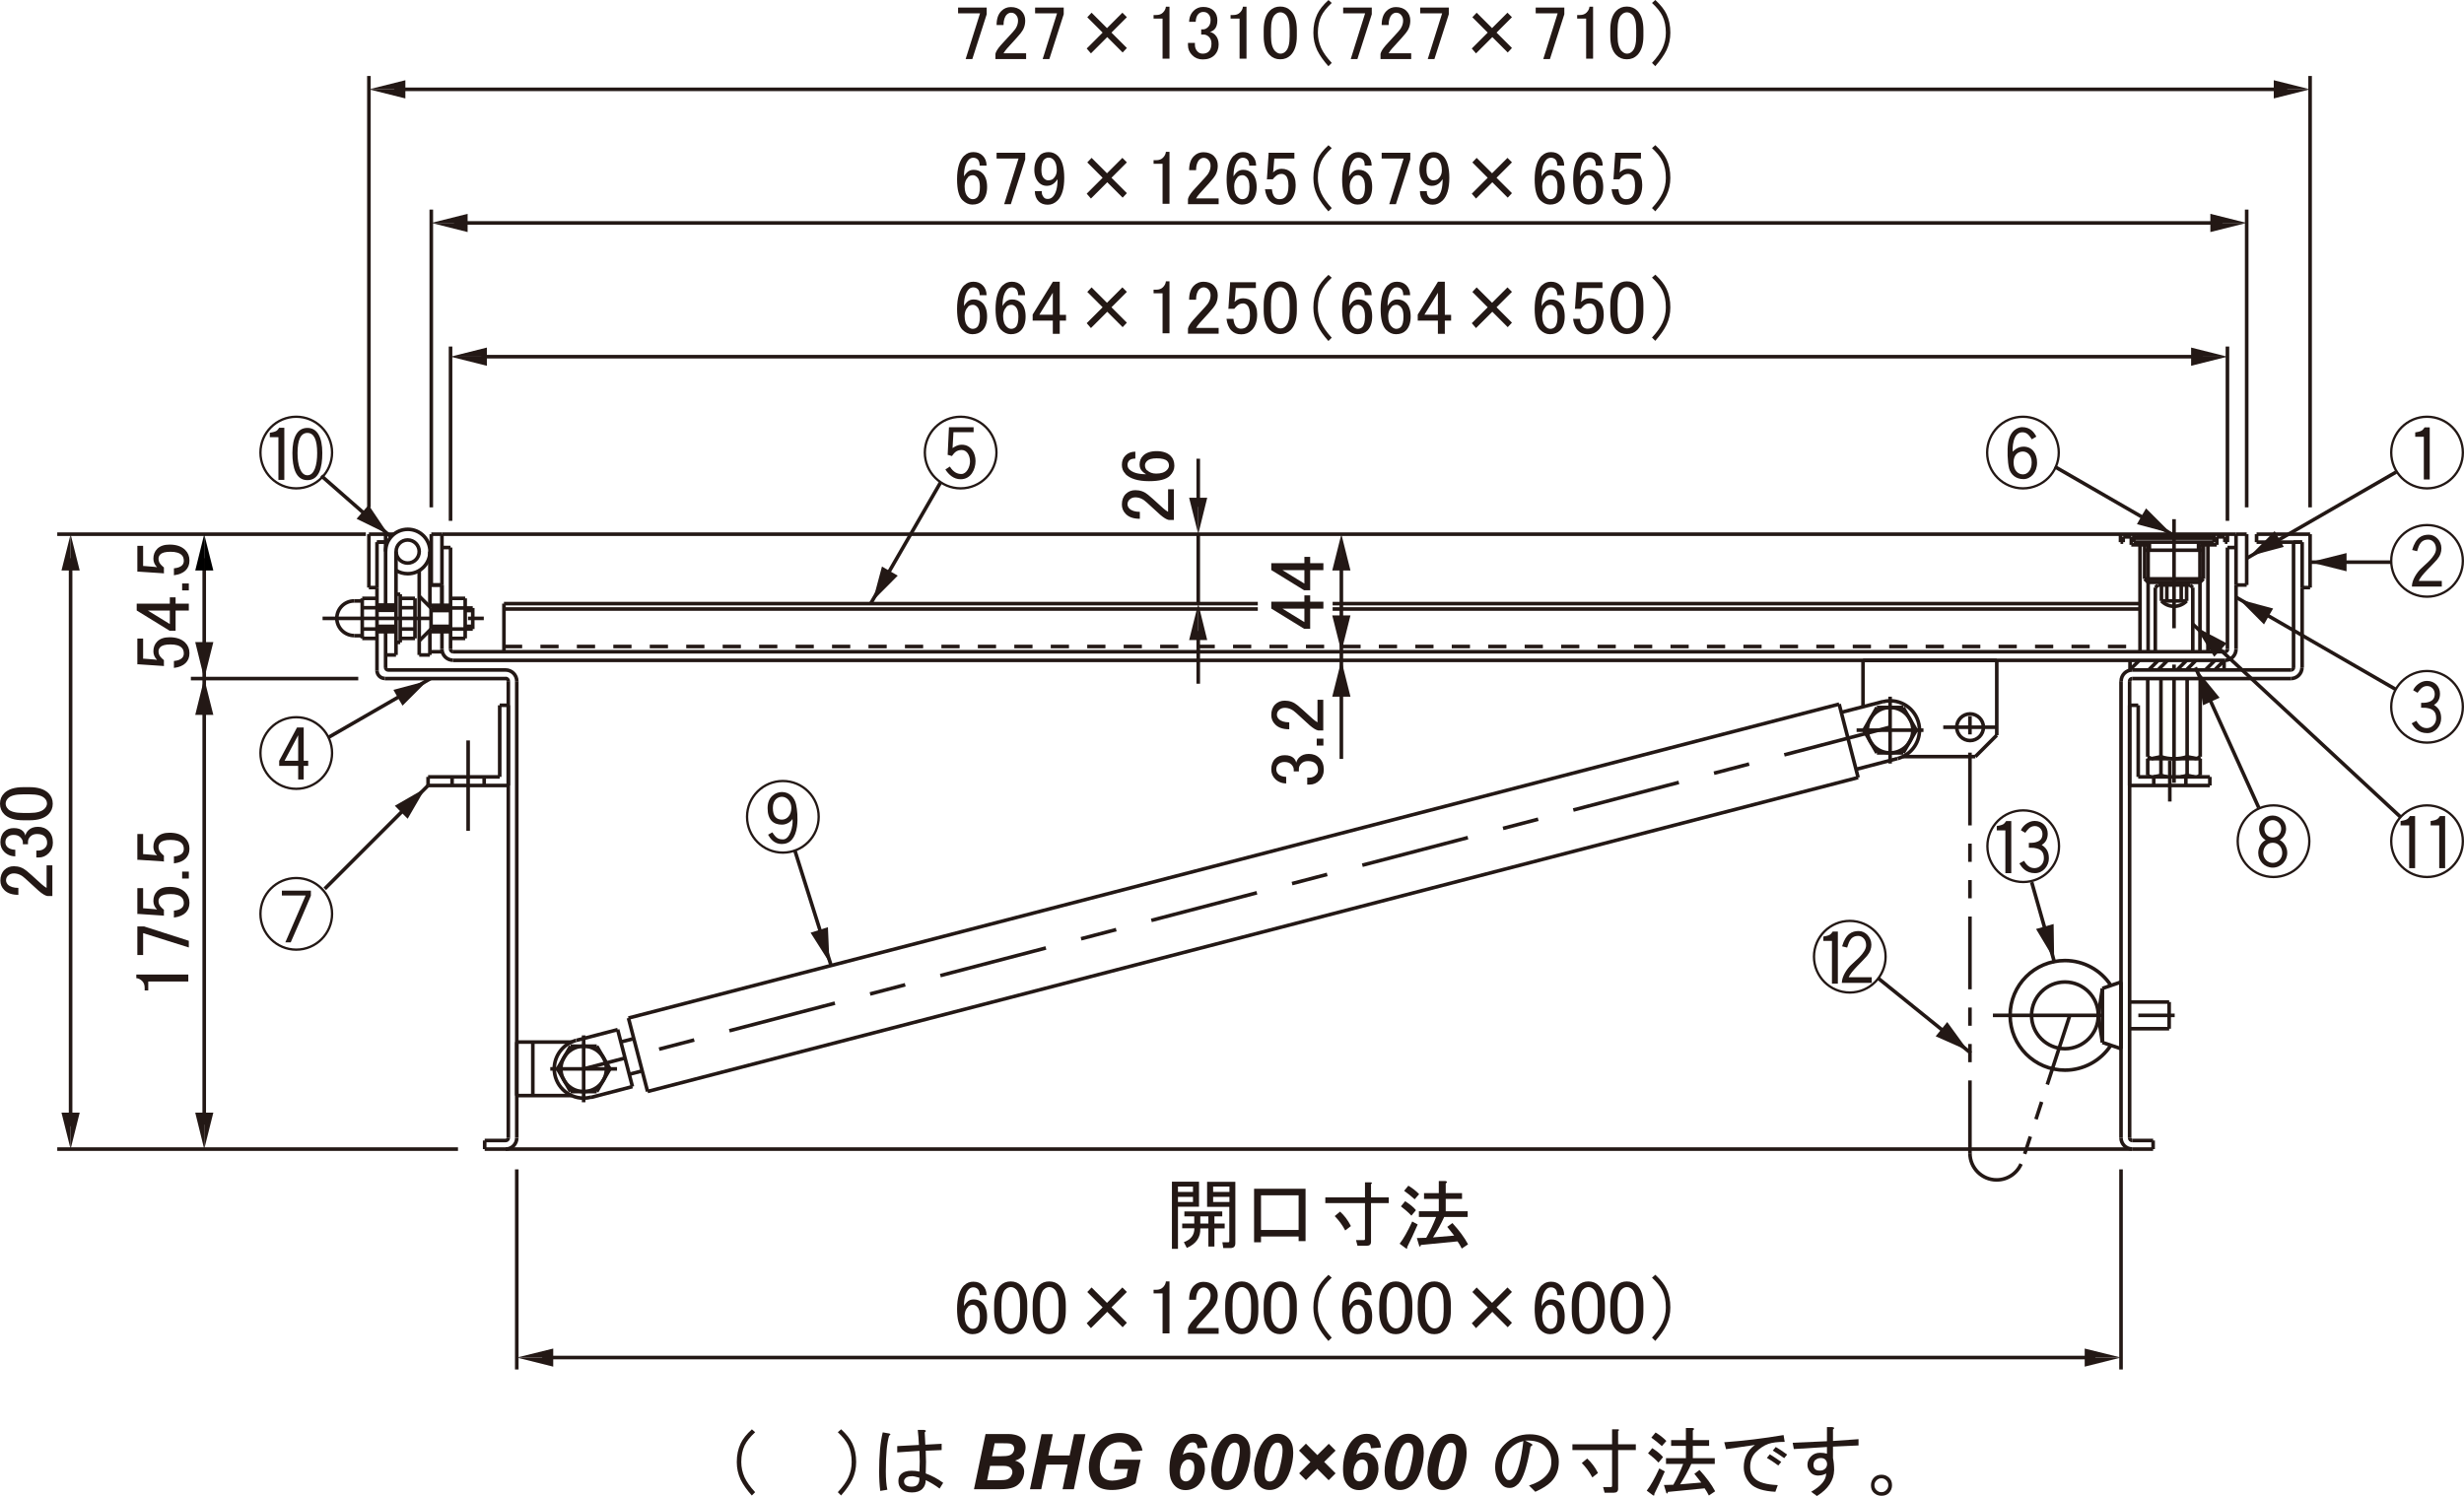 <?xml version="1.0" encoding="UTF-8"?>
<svg xmlns="http://www.w3.org/2000/svg" viewBox="0 0 191.96 116.56">
  <defs>
    <style>
      .cls-1 {
        stroke-dasharray: 5.67 1.42 1.42 1.42 1.42 1.42;
      }

      .cls-1, .cls-2, .cls-3, .cls-4 {
        fill: none;
        stroke: #231815;
        stroke-miterlimit: 500;
        stroke-width: .28px;
      }

      .cls-3 {
        stroke-dasharray: 1.42 1.42;
      }

      .cls-5 {
        fill: #231815;
      }

      .cls-4 {
        stroke-dasharray: 8.5 2.83 2.83 2.83;
      }
    </style>
  </defs>
  <g id="CLINE">
    <line class="cls-2" x1="172.54" y1="52.2" x2="173.27" y2="51.47"/>
    <line class="cls-2" x1="170.33" y1="52.2" x2="171.08" y2="51.45"/>
    <line class="cls-2" x1="165.94" y1="52.17" x2="166.67" y2="51.45"/>
    <line class="cls-2" x1="168.12" y1="52.2" x2="168.87" y2="51.45"/>
    <line class="cls-2" x1="171.81" y1="52.2" x2="172.56" y2="51.45"/>
    <line class="cls-2" x1="169.6" y1="52.2" x2="170.35" y2="51.45"/>
    <line class="cls-2" x1="167.39" y1="52.2" x2="168.14" y2="51.45"/>
  </g>
  <g id="HIDDEN">
    <line class="cls-2" x1="168.39" y1="45.58" x2="168.39" y2="46.82"/>
    <line class="cls-2" x1="168.81" y1="46.82" x2="168.81" y2="45.58"/>
    <path class="cls-2" d="M168.39,46.82c.26.27.61.42.98.42s.72-.15.98-.42"/>
    <line class="cls-2" x1="168.39" y1="46.82" x2="170.35" y2="46.82"/>
    <line class="cls-2" x1="169.93" y1="45.58" x2="169.93" y2="46.82"/>
    <line class="cls-2" x1="170.35" y1="45.58" x2="170.35" y2="46.82"/>
    <line class="cls-3" x1="39.26" y1="50.37" x2="166.72" y2="50.37"/>
  </g>
  <g id="L-1">
    <line class="cls-2" x1="171.28" y1="42.24" x2="171.28" y2="42.87"/>
    <line class="cls-2" x1="167.45" y1="42.24" x2="167.45" y2="42.87"/>
    <line class="cls-2" x1="167.08" y1="45.1" x2="171.66" y2="45.1"/>
    <line class="cls-2" x1="167.35" y1="42.45" x2="166.04" y2="42.45"/>
    <line class="cls-2" x1="171.66" y1="45.1" x2="171.66" y2="42.24"/>
    <line class="cls-2" x1="171.39" y1="45.37" x2="171.66" y2="45.1"/>
    <line class="cls-2" x1="167.35" y1="45.37" x2="167.08" y2="45.1"/>
    <line class="cls-2" x1="167.08" y1="42.87" x2="171.66" y2="42.87"/>
    <line class="cls-2" x1="167.08" y1="45.1" x2="167.08" y2="42.24"/>
    <line class="cls-2" x1="167.35" y1="45.37" x2="171.39" y2="45.37"/>
    <line class="cls-2" x1="172.49" y1="41.93" x2="166.24" y2="41.93"/>
    <line class="cls-2" x1="172.28" y1="41.72" x2="172.49" y2="41.93"/>
    <line class="cls-2" x1="166.45" y1="41.72" x2="172.28" y2="41.72"/>
    <line class="cls-2" x1="166.24" y1="41.93" x2="166.45" y2="41.72"/>
    <line class="cls-2" x1="172.01" y1="42.45" x2="172.01" y2="50.78"/>
    <line class="cls-2" x1="166.72" y1="42.45" x2="166.72" y2="50.78"/>
    <line class="cls-2" x1="167.35" y1="42.45" x2="167.35" y2="50.78"/>
    <line class="cls-2" x1="171.39" y1="42.45" x2="171.39" y2="50.78"/>
    <line class="cls-2" x1="172.49" y1="42.24" x2="166.24" y2="42.24"/>
    <line class="cls-2" x1="173.33" y1="42.24" x2="173.53" y2="42.24"/>
    <line class="cls-2" x1="172.7" y1="41.83" x2="173.33" y2="41.83"/>
    <line class="cls-2" x1="172.7" y1="41.83" x2="172.7" y2="42.45"/>
    <line class="cls-2" x1="166.04" y1="41.83" x2="166.04" y2="42.45"/>
    <line class="cls-2" x1="166.24" y1="42.24" x2="166.24" y2="41.62"/>
    <line class="cls-2" x1="172.49" y1="41.62" x2="172.49" y2="42.24"/>
    <line class="cls-2" x1="173.33" y1="41.83" x2="173.33" y2="42.24"/>
    <line class="cls-2" x1="165.41" y1="41.83" x2="166.04" y2="41.83"/>
    <line class="cls-2" x1="165.41" y1="41.83" x2="165.41" y2="42.24"/>
    <line class="cls-2" x1="172.7" y1="42.45" x2="171.39" y2="42.45"/>
    <line class="cls-2" x1="165.2" y1="42.24" x2="165.41" y2="42.24"/>
    <line class="cls-2" x1="173.53" y1="42.24" x2="173.53" y2="41.62"/>
    <line class="cls-2" x1="165.2" y1="42.24" x2="165.2" y2="41.62"/>
    <line class="cls-2" x1="36.24" y1="49.01" x2="35.1" y2="49.01"/>
    <line class="cls-2" x1="36.24" y1="47.37" x2="36.83" y2="47.37"/>
    <line class="cls-2" x1="35.1" y1="49.01" x2="33.58" y2="49.01"/>
    <line class="cls-2" x1="35.1" y1="47.37" x2="36.24" y2="47.37"/>
    <line class="cls-2" x1="30.85" y1="49.01" x2="29.37" y2="49.01"/>
    <line class="cls-2" x1="28.22" y1="49.01" x2="29.37" y2="49.01"/>
    <line class="cls-2" x1="30.04" y1="47.35" x2="30.04" y2="42.24"/>
    <path class="cls-2" d="M169.9,60.53c.17-.03.33-.07.49-.12"/>
    <line class="cls-2" x1="44.52" y1="81.19" x2="40.26" y2="81.19"/>
    <line class="cls-2" x1="40.26" y1="85.36" x2="44.52" y2="85.36"/>
    <line class="cls-2" x1="40.26" y1="81.19" x2="40.26" y2="85.36"/>
    <line class="cls-2" x1="155.56" y1="51.45" x2="145.14" y2="51.45"/>
    <line class="cls-2" x1="155.56" y1="57.28" x2="155.56" y2="51.45"/>
    <line class="cls-2" x1="153.89" y1="58.95" x2="155.56" y2="57.28"/>
    <line class="cls-2" x1="148.25" y1="58.95" x2="153.89" y2="58.95"/>
    <line class="cls-2" x1="145.14" y1="51.45" x2="145.14" y2="55.06"/>
    <line class="cls-2" x1="146.22" y1="58.66" x2="148.27" y2="58.66"/>
    <line class="cls-2" x1="145.2" y1="56.89" x2="146.22" y2="58.66"/>
    <line class="cls-2" x1="146.22" y1="55.12" x2="145.2" y2="56.89"/>
    <line class="cls-2" x1="148.27" y1="55.12" x2="146.22" y2="55.12"/>
    <line class="cls-2" x1="149.29" y1="56.89" x2="148.27" y2="55.12"/>
    <line class="cls-2" x1="148.27" y1="58.66" x2="149.29" y2="56.89"/>
    <line class="cls-2" x1="44.45" y1="85.05" x2="46.49" y2="85.05"/>
    <line class="cls-2" x1="43.43" y1="83.28" x2="44.45" y2="85.05"/>
    <line class="cls-2" x1="44.45" y1="81.51" x2="43.43" y2="83.28"/>
    <line class="cls-2" x1="46.49" y1="81.51" x2="44.45" y2="81.51"/>
    <line class="cls-2" x1="47.52" y1="83.28" x2="46.49" y2="81.51"/>
    <line class="cls-2" x1="46.49" y1="85.05" x2="47.52" y2="83.28"/>
    <line class="cls-2" x1="165.91" y1="61.2" x2="165.91" y2="54.95"/>
    <line class="cls-2" x1="172.16" y1="61.2" x2="165.91" y2="61.2"/>
    <line class="cls-2" x1="172.16" y1="60.53" x2="172.16" y2="61.2"/>
    <line class="cls-2" x1="166.58" y1="60.53" x2="172.16" y2="60.53"/>
    <line class="cls-2" x1="166.58" y1="54.95" x2="166.58" y2="60.53"/>
    <line class="cls-2" x1="165.91" y1="54.95" x2="166.58" y2="54.95"/>
    <line class="cls-2" x1="171.41" y1="60.41" x2="171.21" y2="60.53"/>
    <line class="cls-2" x1="171.41" y1="59.11" x2="171.41" y2="60.41"/>
    <line class="cls-2" x1="167.32" y1="59.11" x2="171.41" y2="59.11"/>
    <line class="cls-2" x1="167.32" y1="60.41" x2="167.32" y2="59.11"/>
    <line class="cls-2" x1="167.53" y1="60.53" x2="167.32" y2="60.41"/>
    <line class="cls-2" x1="168.35" y1="60.41" x2="167.79" y2="60.53"/>
    <path class="cls-2" d="M168.35,60.41c.16.05.33.09.49.12"/>
    <line class="cls-2" x1="170.94" y1="60.53" x2="170.39" y2="60.41"/>
    <line class="cls-2" x1="168.35" y1="58.96" x2="167.6" y2="59.11"/>
    <path class="cls-2" d="M168.35,58.96c.33.11.68.16,1.02.16s.69-.05,1.02-.16"/>
    <line class="cls-2" x1="171.14" y1="59.11" x2="170.39" y2="58.96"/>
    <line class="cls-2" x1="171.41" y1="58.96" x2="171.14" y2="59.11"/>
    <line class="cls-2" x1="171.41" y1="52.87" x2="171.41" y2="58.96"/>
    <line class="cls-2" x1="167.32" y1="58.96" x2="167.32" y2="52.87"/>
    <line class="cls-2" x1="167.6" y1="59.11" x2="167.32" y2="58.96"/>
    <line class="cls-2" x1="170.83" y1="45.78" x2="170.83" y2="50.78"/>
    <line class="cls-2" x1="170.62" y1="45.58" x2="170.83" y2="45.78"/>
    <line class="cls-2" x1="168.12" y1="45.58" x2="170.62" y2="45.58"/>
    <line class="cls-2" x1="167.91" y1="45.78" x2="168.12" y2="45.58"/>
    <line class="cls-2" x1="167.91" y1="50.78" x2="167.91" y2="45.78"/>
    <path class="cls-2" d="M30.04,51.99h0c0,.12.09.21.21.21h0"/>
    <line class="cls-2" x1="39.39" y1="52.2" x2="30.24" y2="52.2"/>
    <path class="cls-2" d="M40.26,53.07h0c0-.48-.39-.87-.87-.87h0"/>
    <line class="cls-2" x1="40.26" y1="88.65" x2="40.26" y2="53.07"/>
    <path class="cls-2" d="M39.39,89.53h0c.48,0,.87-.39.87-.87h0"/>
    <line class="cls-2" x1="37.76" y1="89.53" x2="39.39" y2="89.53"/>
    <line class="cls-2" x1="37.76" y1="88.86" x2="37.76" y2="89.53"/>
    <line class="cls-2" x1="39.39" y1="88.86" x2="37.76" y2="88.86"/>
    <path class="cls-2" d="M39.39,88.86h0c.12,0,.21-.09.21-.21h0"/>
    <line class="cls-2" x1="39.6" y1="53.07" x2="39.6" y2="88.65"/>
    <path class="cls-2" d="M39.6,53.07h0c0-.12-.09-.21-.21-.21h0"/>
    <line class="cls-2" x1="29.99" y1="52.87" x2="39.39" y2="52.87"/>
    <path class="cls-2" d="M29.37,52.24h0c0,.35.28.62.62.62h0"/>
    <line class="cls-2" x1="29.37" y1="45.78" x2="29.37" y2="52.24"/>
    <line class="cls-2" x1="30.04" y1="42.24" x2="29.37" y2="42.24"/>
    <line class="cls-2" x1="179.35" y1="42.24" x2="178.68" y2="42.24"/>
    <line class="cls-2" x1="179.35" y1="51.99" x2="179.35" y2="45.78"/>
    <path class="cls-2" d="M178.47,52.87h0c.48,0,.87-.39.87-.87h0"/>
    <line class="cls-2" x1="166.12" y1="52.87" x2="178.47" y2="52.87"/>
    <path class="cls-2" d="M166.12,52.87h0c-.12,0-.21.09-.21.21h0"/>
    <line class="cls-2" x1="165.91" y1="88.65" x2="165.91" y2="53.07"/>
    <path class="cls-2" d="M165.91,88.65h0c0,.12.09.21.21.21h0"/>
    <line class="cls-2" x1="167.74" y1="88.86" x2="166.12" y2="88.86"/>
    <line class="cls-2" x1="167.74" y1="89.53" x2="167.74" y2="88.86"/>
    <line class="cls-2" x1="166.12" y1="89.53" x2="167.74" y2="89.53"/>
    <path class="cls-2" d="M165.24,88.65h0c0,.48.39.87.87.87h0"/>
    <line class="cls-2" x1="165.24" y1="53.07" x2="165.24" y2="88.65"/>
    <path class="cls-2" d="M166.12,52.2h0c-.48,0-.87.39-.87.87h0"/>
    <line class="cls-2" x1="178.47" y1="52.2" x2="166.12" y2="52.2"/>
    <path class="cls-2" d="M178.47,52.2h0c.12,0,.21-.09.21-.21h0"/>
    <line class="cls-2" x1="178.68" y1="42.24" x2="178.68" y2="51.99"/>
    <line class="cls-2" x1="179.35" y1="45.78" x2="179.97" y2="45.78"/>
    <line class="cls-2" x1="179.35" y1="42.24" x2="179.35" y2="45.78"/>
    <line class="cls-2" x1="175.8" y1="42.24" x2="179.35" y2="42.24"/>
    <line class="cls-2" x1="175.8" y1="41.62" x2="175.8" y2="42.24"/>
    <line class="cls-2" x1="179.97" y1="41.62" x2="175.8" y2="41.62"/>
    <line class="cls-2" x1="179.97" y1="45.78" x2="179.97" y2="41.62"/>
    <line class="cls-2" x1="28.74" y1="41.62" x2="30.69" y2="41.62"/>
    <line class="cls-2" x1="28.74" y1="45.78" x2="28.74" y2="41.62"/>
    <line class="cls-2" x1="29.37" y1="45.78" x2="28.74" y2="45.78"/>
    <line class="cls-2" x1="29.37" y1="42.24" x2="29.37" y2="45.78"/>
    <line class="cls-2" x1="30.04" y1="42.24" x2="29.37" y2="42.24"/>
    <line class="cls-2" x1="30.2" y1="42.24" x2="30.04" y2="42.24"/>
    <line class="cls-2" x1="39.6" y1="61.2" x2="39.6" y2="54.95"/>
    <line class="cls-2" x1="33.35" y1="61.2" x2="39.6" y2="61.2"/>
    <line class="cls-2" x1="33.35" y1="60.53" x2="33.35" y2="61.2"/>
    <line class="cls-2" x1="38.93" y1="60.53" x2="33.35" y2="60.53"/>
    <line class="cls-2" x1="38.93" y1="54.95" x2="38.93" y2="60.53"/>
    <line class="cls-2" x1="39.6" y1="54.95" x2="38.93" y2="54.95"/>
    <line class="cls-2" x1="173.27" y1="52.2" x2="173.27" y2="51.45"/>
    <line class="cls-2" x1="165.94" y1="51.45" x2="165.94" y2="52.2"/>
    <line class="cls-2" x1="175.03" y1="41.62" x2="174.2" y2="41.62"/>
    <line class="cls-2" x1="175.03" y1="45.58" x2="175.03" y2="41.62"/>
    <line class="cls-2" x1="174.2" y1="45.58" x2="175.03" y2="45.58"/>
    <line class="cls-2" x1="174.2" y1="41.62" x2="174.2" y2="45.58"/>
    <line class="cls-2" x1="34.43" y1="45.58" x2="33.6" y2="45.58"/>
    <line class="cls-2" x1="34.43" y1="41.62" x2="34.43" y2="45.58"/>
    <line class="cls-2" x1="33.6" y1="41.62" x2="34.43" y2="41.62"/>
    <line class="cls-2" x1="33.6" y1="45.58" x2="33.6" y2="41.62"/>
    <line class="cls-2" x1="34.43" y1="45.58" x2="34.43" y2="47.37"/>
    <line class="cls-2" x1="35.1" y1="42.66" x2="34.43" y2="42.66"/>
    <line class="cls-2" x1="35.1" y1="50.57" x2="35.1" y2="42.66"/>
    <path class="cls-2" d="M35.1,50.57h0c0,.12.09.21.21.21h0"/>
    <line class="cls-2" x1="173.33" y1="50.78" x2="35.31" y2="50.78"/>
    <path class="cls-2" d="M173.33,50.78h0c.12,0,.21-.09.21-.21h0"/>
    <line class="cls-2" x1="173.53" y1="42.66" x2="173.53" y2="50.57"/>
    <line class="cls-2" x1="174.2" y1="42.66" x2="173.53" y2="42.66"/>
    <line class="cls-2" x1="174.2" y1="50.57" x2="174.2" y2="45.58"/>
    <path class="cls-2" d="M173.33,51.45h0c.48,0,.87-.39.87-.87h0"/>
    <line class="cls-2" x1="35.31" y1="51.45" x2="173.33" y2="51.45"/>
    <path class="cls-2" d="M34.43,50.57h0c0,.48.39.87.87.87h0"/>
    <line class="cls-2" x1="34.43" y1="49.01" x2="34.43" y2="50.57"/>
    <line class="cls-2" x1="34.43" y1="45.58" x2="33.49" y2="45.58"/>
    <line class="cls-2" x1="34.43" y1="47.16" x2="34.43" y2="45.58"/>
    <line class="cls-2" x1="33.49" y1="50.78" x2="34.43" y2="50.78"/>
    <line class="cls-2" x1="33.49" y1="49.22" x2="33.49" y2="51.03"/>
    <line class="cls-2" x1="32.66" y1="51.03" x2="32.66" y2="44.45"/>
    <line class="cls-2" x1="33.49" y1="51.03" x2="32.66" y2="51.03"/>
    <line class="cls-2" x1="36.24" y1="46.62" x2="35.1" y2="46.62"/>
    <line class="cls-2" x1="36.24" y1="49.74" x2="36.24" y2="46.62"/>
    <line class="cls-2" x1="35.1" y1="49.74" x2="36.24" y2="49.74"/>
    <line class="cls-2" x1="32.66" y1="46.45" x2="33.58" y2="47.37"/>
    <line class="cls-2" x1="33.58" y1="49.01" x2="32.66" y2="49.93"/>
    <line class="cls-2" x1="36.83" y1="49.01" x2="36.24" y2="49.01"/>
    <line class="cls-2" x1="36.83" y1="47.37" x2="36.83" y2="49.01"/>
    <line class="cls-2" x1="33.58" y1="47.37" x2="35.1" y2="47.37"/>
    <path class="cls-2" d="M30.85,44.44c.27.17.59.26.92.26.95,0,1.73-.77,1.73-1.73s-.77-1.73-1.73-1.73-1.73.77-1.73,1.73h0"/>
    <line class="cls-2" x1="30.04" y1="51.99" x2="30.04" y2="49.01"/>
    <line class="cls-2" x1="30.85" y1="51.03" x2="30.04" y2="51.03"/>
    <line class="cls-2" x1="30.85" y1="42.97" x2="30.85" y2="51.03"/>
    <line class="cls-2" x1="30.85" y1="46.3" x2="31.18" y2="46.3"/>
    <line class="cls-2" x1="31.18" y1="50.05" x2="30.85" y2="50.05"/>
    <line class="cls-2" x1="31.18" y1="46.3" x2="31.18" y2="50.05"/>
    <line class="cls-2" x1="28.22" y1="49.74" x2="29.37" y2="49.74"/>
    <line class="cls-2" x1="28.22" y1="46.62" x2="28.22" y2="49.74"/>
    <line class="cls-2" x1="29.37" y1="46.62" x2="28.22" y2="46.62"/>
    <line class="cls-2" x1="33.58" y1="49.01" x2="33.58" y2="47.37"/>
    <line class="cls-2" x1="32.33" y1="46.62" x2="31.18" y2="46.62"/>
    <line class="cls-2" x1="32.33" y1="49.74" x2="32.33" y2="46.62"/>
    <line class="cls-2" x1="31.18" y1="49.74" x2="32.33" y2="49.74"/>
    <path class="cls-2" d="M28.22,49.64h0c0-.06-.05-.1-.1-.1h0"/>
    <line class="cls-2" x1="27.59" y1="49.53" x2="28.12" y2="49.53"/>
    <path class="cls-2" d="M27.59,46.82h0c-.75,0-1.35.61-1.35,1.35s.61,1.35,1.35,1.35h0"/>
    <line class="cls-2" x1="28.12" y1="46.82" x2="27.59" y2="46.82"/>
    <path class="cls-2" d="M28.12,46.82h0c.06,0,.1-.05.1-.1h0"/>
    <line class="cls-2" x1="103.82" y1="47.03" x2="166.72" y2="47.03"/>
    <line class="cls-2" x1="39.26" y1="47.03" x2="97.99" y2="47.03"/>
    <line class="cls-2" x1="39.26" y1="50.78" x2="39.26" y2="47.03"/>
    <line class="cls-2" x1="168.35" y1="58.96" x2="168.35" y2="52.87"/>
    <line class="cls-2" x1="170.39" y1="52.87" x2="170.39" y2="58.96"/>
    <line class="cls-2" x1="170.39" y1="59.11" x2="170.39" y2="60.41"/>
    <line class="cls-2" x1="168.35" y1="60.41" x2="168.35" y2="59.11"/>
    <line class="cls-2" x1="170.29" y1="61.2" x2="170.29" y2="60.53"/>
    <line class="cls-2" x1="167.79" y1="60.53" x2="167.79" y2="61.2"/>
    <path class="cls-2" d="M154.52,56.66c0-.57-.47-1.04-1.04-1.04s-1.04.47-1.04,1.04.47,1.04,1.04,1.04,1.04-.47,1.04-1.04Z"/>
    <line class="cls-2" x1="49.02" y1="83.7" x2="50.03" y2="83.44"/>
    <line class="cls-2" x1="48.37" y1="81.18" x2="49.38" y2="80.92"/>
    <line class="cls-2" x1="48.12" y1="80.22" x2="49.27" y2="84.66"/>
    <line class="cls-2" x1="46.05" y1="85.5" x2="49.27" y2="84.66"/>
    <line class="cls-2" x1="44.9" y1="81.06" x2="48.12" y2="80.22"/>
    <circle class="cls-2" cx="45.47" cy="83.28" r="1.77"/>
    <path class="cls-2" d="M44.88,81.06c-1,.27-1.7,1.18-1.7,2.21,0,1.27,1.03,2.29,2.29,2.29.2,0,.4-.03.59-.08"/>
    <line class="cls-2" x1="48.96" y1="79.32" x2="50.45" y2="85.04"/>
    <line class="cls-2" x1="143.28" y1="54.86" x2="144.76" y2="60.58"/>
    <line class="cls-2" x1="143.45" y1="55.5" x2="146.67" y2="54.67"/>
    <path class="cls-2" d="M149.02,56.89c0-.98-.79-1.77-1.77-1.77s-1.77.79-1.77,1.77.79,1.77,1.77,1.77,1.77-.79,1.77-1.77Z"/>
    <path class="cls-2" d="M147.84,59.1c1-.27,1.7-1.18,1.7-2.21,0-1.27-1.03-2.29-2.29-2.29-.2,0-.4.03-.59.08"/>
    <line class="cls-2" x1="144.6" y1="59.94" x2="147.82" y2="59.1"/>
    <line class="cls-2" x1="48.96" y1="79.32" x2="143.28" y2="54.86"/>
    <line class="cls-2" x1="50.45" y1="85.04" x2="144.76" y2="60.58"/>
    <line class="cls-2" x1="41.51" y1="81.19" x2="41.51" y2="85.36"/>
    <line class="cls-2" x1="37.72" y1="61.2" x2="37.72" y2="60.53"/>
    <line class="cls-2" x1="35.22" y1="61.2" x2="35.22" y2="60.53"/>
    <line class="cls-2" x1="36.24" y1="48.8" x2="36.83" y2="48.8"/>
    <line class="cls-2" x1="36.24" y1="47.57" x2="36.83" y2="47.57"/>
    <line class="cls-2" x1="165.24" y1="76.51" x2="165.24" y2="81.71"/>
    <path class="cls-2" d="M163.47,79.11c0-1.44-1.17-2.6-2.6-2.6s-2.6,1.17-2.6,2.6,1.17,2.6,2.6,2.6,2.6-1.17,2.6-2.6Z"/>
    <path class="cls-2" d="M164.45,76.78c-.79-1.21-2.13-1.94-3.58-1.94-2.36,0-4.27,1.91-4.27,4.27s1.91,4.27,4.27,4.27c1.44,0,2.79-.73,3.58-1.94"/>
    <line class="cls-2" x1="165.24" y1="81.71" x2="163.79" y2="81.22"/>
    <line class="cls-2" x1="163.79" y1="81.22" x2="163.47" y2="79.11"/>
    <line class="cls-2" x1="163.79" y1="77.01" x2="163.47" y2="79.11"/>
    <line class="cls-2" x1="165.24" y1="76.51" x2="163.79" y2="77.01"/>
    <line class="cls-2" x1="163.79" y1="77.01" x2="163.79" y2="81.22"/>
    <line class="cls-2" x1="165.91" y1="80.15" x2="168.99" y2="80.15"/>
    <line class="cls-2" x1="168.99" y1="80.15" x2="168.99" y2="78.07"/>
    <line class="cls-2" x1="168.99" y1="78.07" x2="165.91" y2="78.07"/>
    <line class="cls-2" x1="32.33" y1="49.01" x2="31.18" y2="49.01"/>
    <line class="cls-2" x1="32.33" y1="47.35" x2="31.18" y2="47.35"/>
    <line class="cls-2" x1="30.04" y1="41.62" x2="30.04" y2="42.24"/>
    <path class="cls-2" d="M32.66,42.97c0-.49-.4-.9-.9-.9s-.9.4-.9.9.4.9.9.9.9-.4.9-.9Z"/>
    <line class="cls-2" x1="97.99" y1="47.45" x2="39.26" y2="47.45"/>
    <line class="cls-2" x1="166.72" y1="47.45" x2="103.82" y2="47.45"/>
    <line class="cls-2" x1="166.12" y1="89.53" x2="39.39" y2="89.53"/>
    <line class="cls-2" x1="33.37" y1="47.16" x2="35.1" y2="47.16"/>
    <line class="cls-2" x1="33.37" y1="49.22" x2="35.1" y2="49.22"/>
    <line class="cls-2" x1="33.49" y1="42.97" x2="33.49" y2="47.16"/>
    <line class="cls-2" x1="28.22" y1="47.35" x2="29.37" y2="47.35"/>
    <line class="cls-2" x1="34.43" y1="41.62" x2="174.2" y2="41.62"/>
    <line class="cls-2" x1="33.58" y1="47.57" x2="35.1" y2="47.57"/>
    <line class="cls-2" x1="33.58" y1="48.8" x2="35.1" y2="48.8"/>
    <line class="cls-2" x1="30.85" y1="47.35" x2="29.37" y2="47.35"/>
    <line class="cls-2" x1="29.37" y1="48.8" x2="30.85" y2="48.8"/>
    <line class="cls-2" x1="30.85" y1="47.55" x2="29.37" y2="47.55"/>
    <line class="cls-2" x1="29.37" y1="49.22" x2="30.85" y2="49.22"/>
    <line class="cls-2" x1="30.85" y1="47.14" x2="29.37" y2="47.14"/>
  </g>
  <g id="CENTER">
    <line class="cls-1" x1="153.47" y1="89.85" x2="153.47" y2="54.88"/>
    <path class="cls-1" d="M153.47,89.85h0c0,1.15.93,2.08,2.08,2.08.9,0,1.7-.58,1.98-1.44"/>
    <line class="cls-1" x1="161.25" y1="79.11" x2="157.54" y2="90.5"/>
    <line class="cls-4" x1="25.13" y1="48.18" x2="37.69" y2="48.18"/>
    <line class="cls-4" x1="169.37" y1="60.99" x2="169.37" y2="52.87"/>
    <line class="cls-4" x1="169.04" y1="59.28" x2="169.04" y2="62.45"/>
    <line class="cls-4" x1="151.39" y1="56.66" x2="155.56" y2="56.66"/>
    <line class="cls-4" x1="45.47" y1="80.67" x2="45.47" y2="85.88"/>
    <line class="cls-4" x1="42.87" y1="83.28" x2="48.07" y2="83.28"/>
    <line class="cls-4" x1="144.64" y1="56.89" x2="149.85" y2="56.89"/>
    <line class="cls-4" x1="147.25" y1="54.28" x2="147.25" y2="59.49"/>
    <line class="cls-4" x1="147.23" y1="56.66" x2="45.47" y2="83.28"/>
    <line class="cls-4" x1="36.47" y1="57.69" x2="36.47" y2="64.73"/>
    <line class="cls-4" x1="155.26" y1="79.11" x2="170.14" y2="79.11"/>
    <line class="cls-4" x1="169.37" y1="40.45" x2="169.37" y2="52.09"/>
  </g>
  <g id="_レイヤー_8" data-name="レイヤー 8">
    <line class="cls-2" x1="64.75" y1="75.23" x2="61.91" y2="66.22"/>
    <line class="cls-2" x1="153.54" y1="82.05" x2="146.3" y2="76.2"/>
    <line class="cls-2" x1="160.07" y1="75.03" x2="158.28" y2="68.73"/>
    <line class="cls-2" x1="171.03" y1="52" x2="175.97" y2="62.93"/>
    <line class="cls-2" x1="170.83" y1="48.63" x2="187.01" y2="63.65"/>
    <line class="cls-2" x1="174.2" y1="46.53" x2="186.62" y2="53.7"/>
    <line class="cls-2" x1="179.97" y1="43.8" x2="186.29" y2="43.8"/>
    <line class="cls-2" x1="175.03" y1="43.5" x2="186.67" y2="36.78"/>
    <line class="cls-2" x1="169.37" y1="41.72" x2="160.08" y2="36.36"/>
    <line class="cls-2" x1="67.83" y1="47.03" x2="73.28" y2="37.58"/>
    <line class="cls-2" x1="33.35" y1="61.2" x2="25.3" y2="69.25"/>
    <line class="cls-2" x1="33.54" y1="52.87" x2="25.61" y2="57.44"/>
    <line class="cls-2" x1="30.46" y1="41.83" x2="25.03" y2="37.07"/>
    <line class="cls-2" x1="30.72" y1="6.96" x2="178.19" y2="6.96"/>
    <line class="cls-2" x1="35.37" y1="17.37" x2="173.14" y2="17.37"/>
    <line class="cls-2" x1="37.5" y1="27.79" x2="171.61" y2="27.79"/>
    <line class="cls-2" x1="179.97" y1="39.53" x2="179.97" y2="5.92"/>
    <line class="cls-2" x1="28.74" y1="39.53" x2="28.74" y2="5.92"/>
    <line class="cls-2" x1="175.03" y1="39.53" x2="175.03" y2="16.33"/>
    <line class="cls-2" x1="33.6" y1="39.53" x2="33.6" y2="16.33"/>
    <line class="cls-2" x1="173.53" y1="40.58" x2="173.53" y2="27"/>
    <line class="cls-2" x1="35.1" y1="40.58" x2="35.1" y2="27"/>
    <line class="cls-2" x1="163.24" y1="105.77" x2="42.24" y2="105.77"/>
    <line class="cls-2" x1="40.26" y1="91.11" x2="40.26" y2="106.7"/>
    <line class="cls-2" x1="165.24" y1="91.11" x2="165.24" y2="106.7"/>
    <line class="cls-2" x1="5.5" y1="43.49" x2="5.5" y2="87.75"/>
    <line class="cls-2" x1="35.68" y1="89.53" x2="4.46" y2="89.53"/>
    <line class="cls-2" x1="28.5" y1="41.62" x2="4.46" y2="41.62"/>
    <line class="cls-2" x1="15.91" y1="87.63" x2="15.91" y2="43.49"/>
    <line class="cls-2" x1="27.91" y1="52.87" x2="14.87" y2="52.87"/>
    <line class="cls-2" x1="104.5" y1="43.45" x2="104.5" y2="59.13"/>
    <line class="cls-2" x1="93.35" y1="41.62" x2="93.35" y2="47.03"/>
    <line class="cls-2" x1="93.35" y1="49.16" x2="93.35" y2="53.27"/>
    <line class="cls-2" x1="93.35" y1="39.49" x2="93.35" y2="35.74"/>
    <g>
      <path class="cls-5" d="M1.43,69.72c-.48,0-.85-.12-1.1-.38-.2-.2-.3-.45-.3-.73,0-.34.1-.62.3-.82s.45-.3.75-.3c.38,0,.7.12.98.35.27.22.52.45.77.68l.42.38c.12.11.25.2.38.28v-1.76h.45v2.39h-.4c-.16-.03-.38-.16-.66-.4-.42-.39-.77-.71-1.05-.96-.28-.27-.58-.4-.89-.4-.19,0-.34.06-.47.19-.09.09-.14.21-.14.35,0,.12.05.23.14.33.17.17.45.26.82.26v.54Z"/>
      <path class="cls-5" d="M1.22,66.72c-.36,0-.66-.12-.89-.35-.2-.2-.3-.45-.3-.75,0-.34.1-.62.3-.82.19-.19.44-.28.75-.28s.55.08.7.23c.11.11.17.23.19.35.05-.16.12-.29.23-.4.19-.19.44-.28.75-.28.34,0,.62.11.84.33s.33.52.33.91c0,.33-.11.6-.33.82s-.48.33-.77.33h-.19v-.54h.16c.2,0,.38-.07.52-.21.11-.11.16-.24.16-.4,0-.2-.06-.37-.19-.49s-.32-.19-.59-.19c-.22,0-.39.06-.52.19s-.19.27-.19.42v.19h-.4v-.14c0-.14-.06-.27-.19-.4s-.3-.19-.54-.19c-.2,0-.37.06-.49.19-.09.09-.14.22-.14.38,0,.14.05.27.16.38.12.12.33.2.61.21v.52Z"/>
      <path class="cls-5" d="M1.83,63.91c-.69,0-1.19-.16-1.5-.47-.22-.22-.33-.49-.33-.82s.11-.6.33-.82c.31-.31.81-.47,1.5-.47h.47c.67,0,1.16.16,1.48.47.22.22.33.49.33.82s-.11.6-.33.82c-.31.31-.8.47-1.48.47h-.47ZM.63,63.04c.2.2.59.3,1.15.3h.54c.55,0,.93-.11,1.15-.33.12-.12.19-.26.19-.4,0-.16-.06-.3-.19-.42-.2-.2-.59-.3-1.15-.3h-.54c-.56,0-.95.1-1.15.3-.12.12-.19.27-.19.42s.06.3.19.42Z"/>
    </g>
    <g>
      <path class="cls-5" d="M10.62,76.21v-.28h4.05v.54h-3.12v.7h-.28v-.21c0-.22-.06-.39-.19-.52-.14-.14-.3-.22-.47-.23Z"/>
      <path class="cls-5" d="M10.7,74.41v-2.23h.52l3.49,1.12v.52l-3.56-1.12v1.71h-.45Z"/>
      <path class="cls-5" d="M10.7,71.22v-2.02h.45v1.57h.07c.3.02.59.04.87.07.05.02.09.02.14.02-.19-.2-.28-.42-.28-.66,0-.31.1-.57.3-.77.22-.22.54-.33.96-.33.53,0,.94.14,1.22.42.22.22.33.49.33.82s-.1.57-.3.77-.51.33-.91.38v-.54c.3-.03.51-.11.63-.23.09-.09.14-.21.14-.35,0-.19-.05-.34-.16-.45-.17-.17-.46-.26-.87-.26s-.66.07-.8.21c-.09.09-.14.2-.14.33,0,.19.07.35.21.49.09.09.16.16.21.19v.47c-.06-.02-.12-.02-.16-.02l-1.8-.12h-.09Z"/>
      <path class="cls-5" d="M14.19,68.45v-.54h.52v.54h-.52Z"/>
      <path class="cls-5" d="M10.7,67v-2.02h.45v1.57h.07c.3.02.59.04.87.07.05.02.09.02.14.02-.19-.2-.28-.42-.28-.66,0-.31.1-.57.3-.77.22-.22.54-.33.96-.33.53,0,.94.14,1.22.42.22.22.33.49.33.82s-.1.57-.3.77-.51.33-.91.38v-.54c.3-.03.51-.11.63-.23.09-.09.14-.21.14-.35,0-.19-.05-.34-.16-.45-.17-.17-.46-.26-.87-.26s-.66.07-.8.21c-.09.09-.14.2-.14.33,0,.19.07.35.21.49.09.09.16.16.21.19v.47c-.06-.02-.12-.02-.16-.02l-1.8-.12h-.09Z"/>
    </g>
    <g>
      <path class="cls-5" d="M10.7,51.77v-2.02h.45v1.57h.07c.3.02.59.04.87.07.05.02.09.02.14.02-.19-.2-.28-.42-.28-.66,0-.31.1-.57.3-.77.22-.22.54-.33.96-.33.53,0,.94.14,1.22.42.22.22.33.49.33.82s-.1.57-.3.77-.51.33-.91.38v-.54c.3-.03.51-.11.63-.23.09-.09.14-.21.14-.35,0-.19-.05-.34-.16-.45-.17-.17-.46-.26-.87-.26s-.66.07-.8.21c-.09.09-.14.2-.14.33,0,.19.07.35.21.49.09.09.16.16.21.19v.47c-.06-.02-.12-.02-.16-.02l-1.8-.12h-.09Z"/>
      <path class="cls-5" d="M10.65,47.57v-.54h2.58v-.49h.45v.49h1.03v.54h-1.03v1.57h-.47l-2.55-1.57ZM11.52,47.57l1.71,1.05v-1.05h-1.71Z"/>
      <path class="cls-5" d="M14.19,46v-.54h.52v.54h-.52Z"/>
      <path class="cls-5" d="M10.7,44.55v-2.02h.45v1.57h.07c.3.02.59.04.87.07.05.02.09.02.14.02-.19-.2-.28-.42-.28-.66,0-.31.1-.57.3-.77.22-.22.54-.33.96-.33.53,0,.94.14,1.22.42.22.22.33.49.33.82s-.1.57-.3.77-.51.33-.91.38v-.54c.3-.03.51-.11.63-.23.09-.09.14-.21.14-.35,0-.19-.05-.34-.16-.45-.17-.17-.46-.26-.87-.26s-.66.07-.8.21c-.09.09-.14.2-.14.33,0,.19.07.35.21.49.09.09.16.16.21.19v.47c-.06-.02-.12-.02-.16-.02l-1.8-.12h-.09Z"/>
    </g>
    <g>
      <path class="cls-5" d="M88.8,40.42c-.48,0-.85-.12-1.1-.38-.2-.2-.3-.45-.3-.73,0-.34.1-.62.3-.82s.45-.3.75-.3c.38,0,.7.12.98.35.27.22.52.45.77.68l.42.38c.12.11.25.2.38.28v-1.76h.45v2.39h-.4c-.16-.03-.38-.16-.66-.4-.42-.39-.77-.71-1.05-.96-.28-.27-.58-.4-.89-.4-.19,0-.34.06-.47.19-.09.09-.14.21-.14.35,0,.12.05.23.14.33.17.17.45.26.82.26v.54Z"/>
      <path class="cls-5" d="M87.68,36.92c-.19-.19-.28-.42-.28-.7,0-.3.09-.54.28-.73.2-.2.46-.3.77-.3v.54c-.22,0-.38.05-.47.14s-.14.21-.14.35.05.26.14.35c.25.25.69.38,1.31.38-.11-.06-.21-.14-.3-.23-.14-.14-.21-.31-.21-.52,0-.28.09-.52.28-.7.23-.23.59-.35,1.05-.35s.85.12,1.1.38c.19.19.28.45.28.77,0,.28-.12.54-.35.77-.28.28-.82.42-1.62.42-.86,0-1.48-.19-1.85-.56ZM89.37,36.64c.17.17.41.26.7.26.38,0,.66-.09.84-.28.11-.11.16-.23.16-.35,0-.14-.05-.26-.14-.35-.14-.14-.41-.21-.82-.21-.36,0-.61.07-.75.21-.11.11-.16.22-.16.33,0,.16.05.29.16.4Z"/>
    </g>
    <g>
      <path class="cls-5" d="M100.23,61.04c-.36,0-.66-.12-.89-.35-.2-.2-.3-.45-.3-.75,0-.34.1-.62.3-.82.19-.19.44-.28.75-.28s.55.08.7.23c.11.11.17.23.19.35.05-.16.12-.29.23-.4.19-.19.44-.28.75-.28.34,0,.62.11.84.33s.33.52.33.91c0,.33-.11.6-.33.82s-.48.33-.77.33h-.19v-.54h.16c.2,0,.38-.07.52-.21.11-.11.16-.24.16-.4,0-.2-.06-.37-.19-.49s-.32-.19-.59-.19c-.22,0-.39.06-.52.19s-.19.27-.19.42v.19h-.4v-.14c0-.14-.06-.27-.19-.4s-.3-.19-.54-.19c-.2,0-.37.06-.49.19-.09.09-.14.22-.14.38,0,.14.05.27.16.38.12.12.33.2.61.21v.52Z"/>
      <path class="cls-5" d="M102.58,58.09v-.54h.52v.54h-.52Z"/>
      <path class="cls-5" d="M100.44,56.82c-.48,0-.85-.12-1.1-.38-.2-.2-.3-.45-.3-.73,0-.34.1-.62.3-.82s.45-.3.75-.3c.38,0,.7.12.98.35.27.22.52.45.77.68l.42.38c.12.11.25.2.38.28v-1.76h.45v2.39h-.4c-.16-.03-.38-.16-.66-.4-.42-.39-.77-.71-1.05-.96-.28-.27-.58-.4-.89-.4-.19,0-.34.06-.47.19-.09.09-.14.21-.14.35,0,.12.05.23.14.33.17.17.45.26.82.26v.54Z"/>
    </g>
    <g>
      <path class="cls-5" d="M99.04,47.42v-.54h2.58v-.49h.45v.49h1.03v.54h-1.03v1.57h-.47l-2.55-1.57ZM99.91,47.42l1.71,1.05v-1.05h-1.71Z"/>
      <path class="cls-5" d="M99.04,44.42v-.54h2.58v-.49h.45v.49h1.03v.54h-1.03v1.57h-.47l-2.55-1.57ZM99.91,44.42l1.71,1.05v-1.05h-1.71Z"/>
    </g>
  </g>
  <g id="DEFPOINTS">
    <g>
      <line class="cls-5" x1="64.62" y1="74.99" x2="63.82" y2="72.46"/>
      <line class="cls-5" x1="64.62" y1="74.99" x2="63.15" y2="72.67"/>
      <line class="cls-5" x1="64.5" y1="72.24" x2="64.62" y2="74.99"/>
      <g>
        <polygon class="cls-5" points="64.62 74.99 63.82 72.46 63.15 72.67 64.62 74.99"/>
        <polygon class="cls-5" points="64.5 72.24 63.82 72.46 64.62 74.99 64.5 72.24"/>
      </g>
    </g>
    <g>
      <line class="cls-5" x1="153.32" y1="81.86" x2="151.25" y2="80.19"/>
      <line class="cls-5" x1="153.32" y1="81.86" x2="150.8" y2="80.74"/>
      <line class="cls-5" x1="151.7" y1="79.63" x2="153.32" y2="81.86"/>
      <g>
        <polygon class="cls-5" points="153.32 81.86 151.25 80.19 150.8 80.74 153.32 81.86"/>
        <polygon class="cls-5" points="151.7 79.63 151.25 80.19 153.32 81.86 151.7 79.63"/>
      </g>
    </g>
    <g>
      <line class="cls-5" x1="160.03" y1="74.74" x2="159.3" y2="72.19"/>
      <line class="cls-5" x1="160.03" y1="74.74" x2="158.62" y2="72.38"/>
      <line class="cls-5" x1="159.99" y1="71.99" x2="160.03" y2="74.74"/>
      <g>
        <polygon class="cls-5" points="160.03 74.74 159.3 72.19 158.62 72.38 160.03 74.74"/>
        <polygon class="cls-5" points="159.99 71.99 159.3 72.19 160.03 74.74 159.99 71.99"/>
      </g>
    </g>
    <g>
      <line class="cls-5" x1="171.18" y1="52.23" x2="172.28" y2="54.65"/>
      <line class="cls-5" x1="171.18" y1="52.23" x2="172.92" y2="54.36"/>
      <line class="cls-5" x1="171.63" y1="54.95" x2="171.18" y2="52.23"/>
      <g>
        <polygon class="cls-5" points="171.18 52.23 172.28 54.65 172.92 54.36 171.18 52.23"/>
        <polygon class="cls-5" points="171.63 54.95 172.28 54.65 171.18 52.23 171.63 54.95"/>
      </g>
    </g>
    <g>
      <line class="cls-5" x1="171.04" y1="48.84" x2="172.99" y2="50.64"/>
      <line class="cls-5" x1="171.04" y1="48.84" x2="173.47" y2="50.12"/>
      <line class="cls-5" x1="172.5" y1="51.17" x2="171.04" y2="48.84"/>
      <g>
        <polygon class="cls-5" points="171.04 48.84 172.99 50.64 173.47 50.12 171.04 48.84"/>
        <polygon class="cls-5" points="172.5 51.17 172.99 50.64 171.04 48.84 172.5 51.17"/>
      </g>
    </g>
    <g>
      <line class="cls-5" x1="174.44" y1="46.7" x2="176.73" y2="48.03"/>
      <line class="cls-5" x1="174.44" y1="46.7" x2="177.09" y2="47.41"/>
      <line class="cls-5" x1="176.38" y1="48.65" x2="174.44" y2="46.7"/>
      <g>
        <polygon class="cls-5" points="174.44 46.7 176.73 48.03 177.09 47.41 174.44 46.7"/>
        <polygon class="cls-5" points="176.38 48.65 176.73 48.03 174.44 46.7 176.38 48.65"/>
      </g>
    </g>
    <g>
      <line class="cls-5" x1="179.97" y1="43.8" x2="182.81" y2="43.09"/>
      <line class="cls-5" x1="182.81" y1="44.51" x2="179.97" y2="43.8"/>
      <g>
        <polygon class="cls-5" points="179.97 43.8 182.81 43.8 182.81 43.09 179.97 43.8"/>
        <polygon class="cls-5" points="182.81 44.51 182.81 43.8 179.97 43.8 182.81 44.51"/>
      </g>
    </g>
    <g>
      <line class="cls-5" x1="175.27" y1="43.32" x2="177.57" y2="42"/>
      <line class="cls-5" x1="175.27" y1="43.32" x2="177.21" y2="41.38"/>
      <line class="cls-5" x1="177.92" y1="42.61" x2="175.27" y2="43.32"/>
      <g>
        <polygon class="cls-5" points="175.27 43.32 177.57 42 177.21 41.38 175.27 43.32"/>
        <polygon class="cls-5" points="177.92 42.61 177.57 42 175.27 43.32 177.92 42.61"/>
      </g>
    </g>
    <g>
      <line class="cls-5" x1="169.13" y1="41.55" x2="166.83" y2="40.22"/>
      <line class="cls-5" x1="169.13" y1="41.55" x2="166.48" y2="40.84"/>
      <line class="cls-5" x1="167.19" y1="39.61" x2="169.13" y2="41.55"/>
      <g>
        <polygon class="cls-5" points="169.13 41.55 166.83 40.22 166.48 40.84 169.13 41.55"/>
        <polygon class="cls-5" points="167.19 39.61 166.83 40.22 169.13 41.55 167.19 39.61"/>
      </g>
    </g>
    <g>
      <line class="cls-5" x1="68" y1="46.8" x2="69.33" y2="44.5"/>
      <line class="cls-5" x1="68" y1="46.8" x2="68.71" y2="44.14"/>
      <line class="cls-5" x1="69.94" y1="44.85" x2="68" y2="46.8"/>
      <g>
        <polygon class="cls-5" points="68 46.8 69.33 44.5 68.71 44.14 68 46.8"/>
        <polygon class="cls-5" points="69.94 44.85 69.33 44.5 68 46.8 69.94 44.85"/>
      </g>
    </g>
    <g>
      <line class="cls-5" x1="33.14" y1="61.41" x2="31.26" y2="63.29"/>
      <line class="cls-5" x1="33.14" y1="61.41" x2="31.76" y2="63.79"/>
      <line class="cls-5" x1="30.76" y1="62.78" x2="33.14" y2="61.41"/>
      <g>
        <polygon class="cls-5" points="33.14 61.41 31.26 63.29 31.76 63.79 33.14 61.41"/>
        <polygon class="cls-5" points="30.76 62.78 31.26 63.29 33.14 61.41 30.76 62.78"/>
      </g>
    </g>
    <g>
      <line class="cls-5" x1="33.3" y1="53.04" x2="31" y2="54.37"/>
      <line class="cls-5" x1="33.3" y1="53.04" x2="31.36" y2="54.98"/>
      <line class="cls-5" x1="30.65" y1="53.75" x2="33.3" y2="53.04"/>
      <g>
        <polygon class="cls-5" points="33.3 53.04 31 54.37 31.36 54.98 33.3 53.04"/>
        <polygon class="cls-5" points="30.65 53.75 31 54.37 33.3 53.04 30.65 53.75"/>
      </g>
    </g>
    <g>
      <line class="cls-5" x1="30.25" y1="41.63" x2="28.25" y2="39.88"/>
      <line class="cls-5" x1="30.25" y1="41.63" x2="27.78" y2="40.42"/>
      <line class="cls-5" x1="28.72" y1="39.35" x2="30.25" y2="41.63"/>
      <g>
        <polygon class="cls-5" points="30.25 41.63 28.25 39.88 27.78 40.42 30.25 41.63"/>
        <polygon class="cls-5" points="28.72 39.35 28.25 39.88 30.25 41.63 28.72 39.35"/>
      </g>
    </g>
    <g>
      <line class="cls-5" x1="104.5" y1="51.45" x2="105.21" y2="54.28"/>
      <line class="cls-5" x1="103.79" y1="54.28" x2="104.5" y2="51.45"/>
      <g>
        <polygon class="cls-5" points="104.5 51.45 104.5 54.28 105.21 54.28 104.5 51.45"/>
        <polygon class="cls-5" points="103.79 54.28 104.5 54.28 104.5 51.45 103.79 54.28"/>
      </g>
    </g>
    <g>
      <line class="cls-5" x1="104.5" y1="50.78" x2="103.79" y2="47.95"/>
      <line class="cls-5" x1="105.21" y1="47.95" x2="104.5" y2="50.78"/>
      <g>
        <polygon class="cls-5" points="104.5 50.78 104.5 47.95 103.79 47.95 104.5 50.78"/>
        <polygon class="cls-5" points="105.21 47.95 104.5 47.95 104.5 50.78 105.21 47.95"/>
      </g>
    </g>
    <g>
      <line class="cls-5" x1="104.5" y1="41.62" x2="105.21" y2="44.45"/>
      <line class="cls-5" x1="103.79" y1="44.45" x2="104.5" y2="41.62"/>
      <g>
        <polygon class="cls-5" points="104.5 41.62 104.5 44.45 105.21 44.45 104.5 41.62"/>
        <polygon class="cls-5" points="103.79 44.45 104.5 44.45 104.5 41.62 103.79 44.45"/>
      </g>
    </g>
    <g>
      <line class="cls-5" x1="93.35" y1="47.03" x2="94.05" y2="49.87"/>
      <line class="cls-5" x1="92.64" y1="49.87" x2="93.35" y2="47.03"/>
      <g>
        <polygon class="cls-5" points="93.35 47.03 93.35 49.87 94.05 49.87 93.35 47.03"/>
        <polygon class="cls-5" points="92.64 49.87 93.35 49.87 93.35 47.03 92.64 49.87"/>
      </g>
    </g>
    <g>
      <line class="cls-5" x1="93.35" y1="41.62" x2="92.64" y2="38.78"/>
      <line class="cls-5" x1="94.05" y1="38.78" x2="93.35" y2="41.62"/>
      <g>
        <polygon class="cls-5" points="93.35 41.62 93.35 38.78 92.64 38.78 93.35 41.62"/>
        <polygon class="cls-5" points="94.05 38.78 93.35 38.78 93.35 41.62 94.05 38.78"/>
      </g>
    </g>
    <g>
      <line class="cls-5" x1="40.26" y1="105.77" x2="43.1" y2="105.07"/>
      <line class="cls-5" x1="43.1" y1="106.48" x2="40.26" y2="105.77"/>
      <g>
        <polygon class="cls-5" points="40.26 105.77 43.1 105.77 43.1 105.07 40.26 105.77"/>
        <polygon class="cls-5" points="43.1 106.48 43.1 105.77 40.26 105.77 43.1 106.48"/>
      </g>
    </g>
    <g>
      <line class="cls-5" x1="165.24" y1="105.77" x2="162.41" y2="106.48"/>
      <line class="cls-5" x1="162.41" y1="105.07" x2="165.24" y2="105.77"/>
      <g>
        <polygon class="cls-5" points="165.24 105.77 162.41 105.77 162.41 106.48 165.24 105.77"/>
        <polygon class="cls-5" points="162.41 105.07 162.41 105.77 165.24 105.77 162.41 105.07"/>
      </g>
    </g>
    <g>
      <line class="cls-5" x1="179.97" y1="6.96" x2="177.14" y2="7.67"/>
      <line class="cls-5" x1="177.14" y1="6.25" x2="179.97" y2="6.96"/>
      <g>
        <polygon class="cls-5" points="179.97 6.96 177.14 6.96 177.14 7.67 179.97 6.96"/>
        <polygon class="cls-5" points="177.14 6.25 177.14 6.96 179.97 6.96 177.14 6.25"/>
      </g>
    </g>
    <g>
      <line class="cls-5" x1="28.74" y1="6.96" x2="31.58" y2="6.25"/>
      <line class="cls-5" x1="31.58" y1="7.67" x2="28.74" y2="6.96"/>
      <g>
        <polygon class="cls-5" points="28.74 6.96 31.58 6.96 31.58 6.25 28.74 6.96"/>
        <polygon class="cls-5" points="31.58 7.67 31.58 6.96 28.74 6.96 31.58 7.67"/>
      </g>
    </g>
    <g>
      <line class="cls-5" x1="175.03" y1="17.37" x2="172.2" y2="18.08"/>
      <line class="cls-5" x1="172.2" y1="16.66" x2="175.03" y2="17.37"/>
      <g>
        <polygon class="cls-5" points="175.03 17.37 172.2 17.37 172.2 18.08 175.03 17.37"/>
        <polygon class="cls-5" points="172.2 16.66 172.2 17.37 175.03 17.37 172.2 16.66"/>
      </g>
    </g>
    <g>
      <line class="cls-5" x1="33.6" y1="17.37" x2="36.43" y2="16.66"/>
      <line class="cls-5" x1="36.43" y1="18.08" x2="33.6" y2="17.37"/>
      <g>
        <polygon class="cls-5" points="33.6 17.37 36.43 17.37 36.43 16.66 33.6 17.37"/>
        <polygon class="cls-5" points="36.43 18.08 36.43 17.37 33.6 17.37 36.43 18.08"/>
      </g>
    </g>
    <g>
      <line class="cls-5" x1="5.5" y1="89.53" x2="4.79" y2="86.69"/>
      <line class="cls-5" x1="6.21" y1="86.69" x2="5.5" y2="89.53"/>
      <g>
        <polygon class="cls-5" points="5.5 89.53 5.5 86.69 4.79 86.69 5.5 89.53"/>
        <polygon class="cls-5" points="6.21 86.69 5.5 86.69 5.5 89.53 6.21 86.69"/>
      </g>
    </g>
    <g>
      <line class="cls-5" x1="5.5" y1="41.62" x2="6.21" y2="44.45"/>
      <line class="cls-5" x1="4.79" y1="44.45" x2="5.5" y2="41.62"/>
      <g>
        <polygon class="cls-5" points="5.5 41.62 5.5 44.45 6.21 44.45 5.5 41.62"/>
        <polygon class="cls-5" points="4.79 44.45 5.5 44.45 5.5 41.62 4.79 44.45"/>
      </g>
    </g>
    <g>
      <line x1="15.91" y1="41.62" x2="16.62" y2="44.45"/>
      <line x1="15.21" y1="44.45" x2="15.91" y2="41.62"/>
      <g>
        <polygon points="15.91 41.62 15.91 44.45 16.62 44.45 15.91 41.62"/>
        <polygon points="15.21 44.45 15.91 44.45 15.91 41.62 15.21 44.45"/>
      </g>
    </g>
    <g>
      <line class="cls-5" x1="15.91" y1="52.87" x2="15.21" y2="50.03"/>
      <line class="cls-5" x1="16.62" y1="50.03" x2="15.91" y2="52.87"/>
      <g>
        <polygon class="cls-5" points="15.91 52.87 15.91 50.03 15.21 50.03 15.91 52.87"/>
        <polygon class="cls-5" points="16.62 50.03 15.91 50.03 15.91 52.87 16.62 50.03"/>
      </g>
    </g>
    <g>
      <line class="cls-5" x1="15.91" y1="52.87" x2="16.62" y2="55.7"/>
      <line class="cls-5" x1="15.21" y1="55.7" x2="15.91" y2="52.87"/>
      <g>
        <polygon class="cls-5" points="15.91 52.87 15.91 55.7 16.62 55.7 15.91 52.87"/>
        <polygon class="cls-5" points="15.21 55.7 15.91 55.7 15.91 52.87 15.21 55.7"/>
      </g>
    </g>
    <g>
      <line class="cls-5" x1="15.91" y1="89.53" x2="15.21" y2="86.69"/>
      <line class="cls-5" x1="16.62" y1="86.69" x2="15.91" y2="89.53"/>
      <g>
        <polygon class="cls-5" points="15.91 89.53 15.91 86.69 15.21 86.69 15.91 89.53"/>
        <polygon class="cls-5" points="16.62 86.69 15.91 86.69 15.91 89.53 16.62 86.69"/>
      </g>
    </g>
    <g>
      <line class="cls-5" x1="173.53" y1="27.79" x2="170.7" y2="28.5"/>
      <line class="cls-5" x1="170.7" y1="27.08" x2="173.53" y2="27.79"/>
      <g>
        <polygon class="cls-5" points="173.53 27.79 170.7 27.79 170.7 28.5 173.53 27.79"/>
        <polygon class="cls-5" points="170.7 27.08 170.7 27.79 173.53 27.79 170.7 27.08"/>
      </g>
    </g>
    <g>
      <line class="cls-5" x1="35.1" y1="27.79" x2="37.93" y2="27.08"/>
      <line class="cls-5" x1="37.93" y1="28.5" x2="35.1" y2="27.79"/>
      <g>
        <polygon class="cls-5" points="35.1 27.79 37.93 27.79 37.93 27.08 35.1 27.79"/>
        <polygon class="cls-5" points="37.93 28.5 37.93 27.79 35.1 27.79 37.93 28.5"/>
      </g>
    </g>
  </g>
  <g id="_0" data-name="0">
    <path class="cls-5" d="M60.92,62.08c.36,0,.73.34.73.86s-.3.92-.73.92-.71-.26-.71-.91.4-.87.71-.87ZM59.83,65.02c.17.31.47.74,1.07.74.66,0,1.06-.46,1.19-1.35.09-.67.01-1.36-.07-1.73-.11-.52-.5-.97-1.1-.97-.48,0-1.12.34-1.12,1.25s.44,1.29,1.12,1.29c.4,0,.7-.25.81-.43h.01c.07.53-.2,1.58-.73,1.58-.35,0-.54-.08-.84-.55l-.34.19ZM60.99,60.76c-1.59,0-2.88,1.29-2.88,2.88s1.29,2.88,2.88,2.88,2.88-1.29,2.88-2.88-1.29-2.88-2.88-2.88ZM60.99,60.94c1.49,0,2.7,1.21,2.7,2.7s-1.21,2.7-2.7,2.7-2.7-1.21-2.7-2.7,1.21-2.7,2.7-2.7Z"/>
    <path class="cls-5" d="M144.11,71.84c1.49,0,2.7,1.21,2.7,2.7s-1.21,2.7-2.7,2.7-2.7-1.21-2.7-2.7,1.21-2.7,2.7-2.7ZM144.11,71.66c-1.59,0-2.88,1.29-2.88,2.88s1.29,2.88,2.88,2.88,2.88-1.29,2.88-2.88-1.29-2.88-2.88-2.88ZM142.04,73.31h.68v3.33h.46v-4.06h-.4c-.07.1-.13.19-.23.25-.11.07-.38.12-.5.14v.34ZM143.9,73.84c.11-.25.17-.92.87-.92.31,0,.61.27.61.73,0,.61-.93,1.27-1.22,1.58-.26.26-.67.83-.67,1.35h2.33v-.44h-1.79c.16-.45,1.09-1.26,1.42-1.66.26-.31.34-.59.34-.88,0-.59-.47-1.06-.98-1.06s-1.01.19-1.3,1.19l.4.1Z"/>
    <path class="cls-5" d="M157.62,63.23c1.49,0,2.7,1.21,2.7,2.7s-1.21,2.7-2.7,2.7-2.7-1.21-2.7-2.7,1.21-2.7,2.7-2.7ZM157.62,63.05c-1.59,0-2.88,1.29-2.88,2.88s1.29,2.88,2.88,2.88,2.88-1.29,2.88-2.88-1.29-2.88-2.88-2.88ZM155.55,64.7h.68v3.33h.46v-4.06h-.4c-.07.1-.13.19-.23.25-.11.07-.38.12-.5.14v.34ZM157.78,64.89c.13-.17.34-.53.74-.53.37,0,.6.3.6.62,0,.37-.19.59-.66.67-.12.02-.25.02-.4.02v.38c.14,0,.27,0,.38.01.62.08.79.35.79.82,0,.41-.32.76-.74.76-.18,0-.53-.07-.8-.57l-.37.2c.19.31.5.76,1.22.76.64,0,1.08-.58,1.08-1.15s-.23-.83-.56-1.05c.35-.2.47-.53.47-.88,0-.56-.42-.99-1.02-.99-.5,0-.94.4-1.07.73l.35.2Z"/>
    <path class="cls-5" d="M177.06,65.25c-.39,0-.65-.31-.65-.68s.29-.67.65-.67.66.3.66.67-.27.68-.66.68ZM176.51,65.45c-.35.19-.58.57-.58,1,0,.64.5,1.15,1.13,1.15s1.13-.52,1.13-1.15c0-.43-.23-.81-.58-1,.3-.19.49-.51.49-.88,0-.56-.47-1.03-1.05-1.03s-1.05.47-1.05,1.03c0,.37.2.7.5.88ZM177.06,67.23c-.41,0-.74-.35-.74-.77s.28-.8.74-.8.74.37.74.8-.33.77-.74.77ZM177.12,62.66c-1.59,0-2.88,1.29-2.88,2.88s1.29,2.88,2.88,2.88,2.88-1.29,2.88-2.88-1.29-2.88-2.88-2.88ZM177.12,62.84c1.49,0,2.7,1.21,2.7,2.7s-1.21,2.7-2.7,2.7-2.7-1.21-2.7-2.7,1.21-2.7,2.7-2.7Z"/>
    <path class="cls-5" d="M189.08,62.84c1.49,0,2.7,1.21,2.7,2.7s-1.21,2.7-2.7,2.7-2.7-1.21-2.7-2.7,1.21-2.7,2.7-2.7ZM189.08,62.66c-1.59,0-2.88,1.29-2.88,2.88s1.29,2.88,2.88,2.88,2.88-1.29,2.88-2.88-1.29-2.88-2.88-2.88ZM187.01,64.31h.68v3.33h.46v-4.06h-.4c-.07.1-.13.19-.23.25-.11.07-.38.12-.5.14v.34ZM189.35,64.31h.68v3.33h.46v-4.06h-.4c-.07.1-.13.19-.23.25-.11.07-.38.13-.5.14v.34Z"/>
    <path class="cls-5" d="M189.08,52.37c1.49,0,2.7,1.21,2.7,2.7s-1.21,2.7-2.7,2.7-2.7-1.21-2.7-2.7,1.21-2.7,2.7-2.7ZM188.34,53.98c.13-.17.34-.53.74-.53.37,0,.6.3.6.62,0,.37-.19.59-.66.67-.12.02-.25.02-.4.02v.38c.14,0,.27,0,.38.01.62.08.79.35.79.82,0,.41-.32.76-.74.76-.18,0-.53-.07-.8-.57l-.37.2c.19.31.5.76,1.22.76.64,0,1.08-.58,1.08-1.15s-.23-.83-.56-1.05c.35-.2.47-.53.47-.88,0-.56-.42-.99-1.02-.99-.5,0-.94.4-1.07.73l.35.2ZM189.08,52.19c-1.59,0-2.88,1.29-2.88,2.88s1.29,2.88,2.88,2.88,2.88-1.29,2.88-2.88-1.29-2.88-2.88-2.88Z"/>
    <path class="cls-5" d="M189.08,41c1.49,0,2.7,1.21,2.7,2.7s-1.21,2.7-2.7,2.7-2.7-1.21-2.7-2.7,1.21-2.7,2.7-2.7ZM188.3,42.96c.11-.25.17-.92.87-.92.31,0,.61.27.61.73,0,.61-.93,1.27-1.22,1.58-.26.26-.66.83-.66,1.35h2.33v-.44h-1.79c.16-.45,1.09-1.26,1.42-1.66.26-.31.34-.59.34-.88,0-.59-.47-1.06-.98-1.06s-1.01.19-1.3,1.19l.4.1ZM189.08,40.82c-1.59,0-2.88,1.29-2.88,2.88s1.29,2.88,2.88,2.88,2.88-1.29,2.88-2.88-1.29-2.88-2.88-2.88Z"/>
    <path class="cls-5" d="M188.15,34.03h.68v3.33h.46v-4.06h-.4c-.07.1-.13.19-.23.25-.11.07-.38.13-.5.14v.34ZM189.08,32.38c-1.59,0-2.88,1.29-2.88,2.88s1.29,2.88,2.88,2.88,2.88-1.29,2.88-2.88-1.29-2.88-2.88-2.88ZM189.08,32.56c1.49,0,2.7,1.21,2.7,2.7s-1.21,2.7-2.7,2.7-2.7-1.21-2.7-2.7,1.21-2.7,2.7-2.7Z"/>
    <path class="cls-5" d="M157.6,35.18c.3,0,.68.25.68.85s-.32.93-.68.93-.73-.28-.73-.93.4-.85.73-.85ZM158.64,34.01c-.19-.36-.48-.73-1.11-.73-.26,0-.95.2-1.09,1.26-.07.49-.05,1.45.08,1.96.13.47.52.83,1.12.83.57,0,1.06-.53,1.06-1.28s-.41-1.25-1.05-1.25c-.47,0-.77.31-.85.39-.02-.18-.03-1.51.76-1.51.4,0,.57.32.73.55l.35-.21ZM157.6,32.38c-1.59,0-2.88,1.29-2.88,2.88s1.29,2.88,2.88,2.88,2.88-1.29,2.88-2.88-1.29-2.88-2.88-2.88ZM157.6,32.56c1.49,0,2.7,1.21,2.7,2.7s-1.21,2.7-2.7,2.7-2.7-1.21-2.7-2.7,1.21-2.7,2.7-2.7Z"/>
    <path class="cls-5" d="M74.84,32.56c1.49,0,2.7,1.21,2.7,2.7s-1.21,2.7-2.7,2.7-2.7-1.21-2.7-2.7,1.21-2.7,2.7-2.7ZM73.81,35.43l.35.1c.17-.22.33-.47.76-.47.4,0,.65.42.65.89,0,.45-.28.98-.67.98-.3,0-.62-.12-.9-.58l-.35.23c.25.39.64.76,1.19.76.81,0,1.16-.78,1.16-1.41s-.34-1.28-1.07-1.28c-.35,0-.57.17-.72.26l.07-1.24h1.57v-.38h-1.92l-.1,2.13ZM74.84,32.38c-1.59,0-2.88,1.29-2.88,2.88s1.29,2.88,2.88,2.88,2.88-1.29,2.88-2.88-1.29-2.88-2.88-2.88Z"/>
    <path class="cls-5" d="M23.08,68.5c1.49,0,2.7,1.21,2.7,2.7s-1.21,2.7-2.7,2.7-2.7-1.21-2.7-2.7,1.21-2.7,2.7-2.7ZM24.22,69.39h-2.26v.38h1.85c-.17.37-1.44,3.35-1.58,3.65h.42c.21-.45,1.43-3.28,1.57-3.63v-.4ZM23.08,68.32c-1.59,0-2.88,1.29-2.88,2.88s1.29,2.88,2.88,2.88,2.88-1.29,2.88-2.88-1.29-2.88-2.88-2.88Z"/>
    <path class="cls-5" d="M22.17,59.27l1.05-1.97h.01v1.97h-1.06ZM21.74,59.67h1.49v1.06h.43v-1.06h.35v-.4h-.35v-2.59h-.52l-1.39,2.6v.38ZM23.08,55.79c-1.59,0-2.88,1.29-2.88,2.88s1.29,2.88,2.88,2.88,2.88-1.29,2.88-2.88-1.29-2.88-2.88-2.88ZM23.08,55.97c1.49,0,2.7,1.21,2.7,2.7s-1.21,2.7-2.7,2.7-2.7-1.21-2.7-2.7,1.21-2.7,2.7-2.7Z"/>
    <path class="cls-5" d="M23.95,33.73c.51,0,.76.53.76,1.57,0,.93-.22,1.73-.76,1.73s-.77-.8-.77-1.73c0-1.04.25-1.57.77-1.57ZM23.95,33.34c-.78,0-1.17.71-1.17,1.96,0,1.16.27,2.11,1.17,2.11s1.16-.95,1.16-2.11c0-1.24-.39-1.96-1.16-1.96ZM23.08,32.38c-1.59,0-2.88,1.29-2.88,2.88s1.29,2.88,2.88,2.88,2.88-1.29,2.88-2.88-1.29-2.88-2.88-2.88ZM23.08,32.56c1.49,0,2.7,1.21,2.7,2.7s-1.21,2.7-2.7,2.7-2.7-1.21-2.7-2.7,1.21-2.7,2.7-2.7ZM21.01,34.06h.68v3.33h.46v-4.06h-.4c-.07.1-.13.19-.23.25-.11.07-.38.12-.5.14v.34Z"/>
    <g>
      <path class="cls-5" d="M74.64.59h2.23v.52l-1.12,3.49h-.52l1.12-3.56h-1.71v-.45Z"/>
      <path class="cls-5" d="M77.64,1.95c0-.48.12-.85.38-1.1.2-.2.45-.3.73-.3.34,0,.62.1.82.3s.3.45.3.75c0,.38-.12.7-.35.98-.22.27-.45.52-.68.77l-.38.42c-.11.12-.2.25-.28.38h1.76v.45h-2.39v-.4c.03-.16.16-.38.4-.66.39-.42.71-.77.96-1.05.27-.28.4-.58.4-.89,0-.19-.06-.34-.19-.47-.09-.09-.21-.14-.35-.14-.12,0-.23.05-.33.14-.17.17-.26.45-.26.82h-.54Z"/>
      <path class="cls-5" d="M80.64.59h2.23v.52l-1.12,3.49h-.52l1.12-3.56h-1.71v-.45Z"/>
      <path class="cls-5" d="M84.71,1.34l.33-.35,1.2,1.2,1.2-1.2.35.35-1.2,1.2,1.2,1.2-.33.35-1.2-1.2-1.27,1.27-.33-.38,1.24-1.24-1.2-1.2Z"/>
      <path class="cls-5" d="M90.83.52h.28v4.05h-.54V1.45h-.7v-.28h.21c.22,0,.39-.06.52-.19.14-.14.22-.3.23-.47Z"/>
      <path class="cls-5" d="M92.64,1.73c0-.36.12-.66.35-.89.2-.2.45-.3.75-.3.34,0,.62.1.82.3.19.19.28.44.28.75s-.08.55-.23.7c-.11.11-.23.17-.35.19.16.05.29.12.4.23.19.19.28.44.28.75,0,.34-.11.62-.33.84s-.52.33-.91.33c-.33,0-.6-.11-.82-.33s-.33-.48-.33-.77v-.19h.54v.16c0,.2.07.38.21.52.11.11.24.16.4.16.2,0,.37-.06.49-.19s.19-.32.19-.59c0-.22-.06-.39-.19-.52s-.27-.19-.42-.19h-.19v-.4h.14c.14,0,.27-.06.4-.19s.19-.3.19-.54c0-.2-.06-.37-.19-.49-.09-.09-.22-.14-.38-.14-.14,0-.27.05-.38.16-.12.12-.2.33-.21.61h-.52Z"/>
      <path class="cls-5" d="M96.83.52h.28v4.05h-.54V1.45h-.7v-.28h.21c.22,0,.39-.06.52-.19.14-.14.22-.3.23-.47Z"/>
      <path class="cls-5" d="M98.45,2.34c0-.69.16-1.19.47-1.5.22-.22.49-.33.82-.33s.6.11.82.33c.31.31.47.81.47,1.5v.47c0,.67-.16,1.16-.47,1.48-.22.22-.49.33-.82.33s-.6-.11-.82-.33c-.31-.31-.47-.8-.47-1.48v-.47ZM99.32,1.15c-.2.2-.3.59-.3,1.15v.54c0,.55.11.93.33,1.15.12.12.26.19.4.19.16,0,.3-.06.42-.19.2-.2.3-.59.3-1.15v-.54c0-.56-.1-.95-.3-1.15-.12-.12-.27-.19-.42-.19s-.3.06-.42.19Z"/>
      <path class="cls-5" d="M103.49,0l.26.23c-.39.36-.66.7-.82,1.03-.17.36-.26.79-.26,1.29,0,.42.09.82.26,1.2.16.34.43.73.82,1.15l-.26.26c-.39-.44-.68-.85-.87-1.24-.2-.42-.3-.88-.3-1.36,0-.55.1-1.03.3-1.45.17-.36.46-.73.87-1.1Z"/>
      <path class="cls-5" d="M104.64.59h2.23v.52l-1.12,3.49h-.52l1.12-3.56h-1.71v-.45Z"/>
      <path class="cls-5" d="M107.64,1.95c0-.48.12-.85.38-1.1.2-.2.45-.3.73-.3.34,0,.62.1.82.3s.3.45.3.75c0,.38-.12.7-.35.98-.22.27-.45.52-.68.77l-.38.42c-.11.12-.2.25-.28.38h1.76v.45h-2.39v-.4c.03-.16.16-.38.4-.66.39-.42.71-.77.96-1.05.27-.28.4-.58.4-.89,0-.19-.06-.34-.19-.47-.09-.09-.21-.14-.35-.14-.12,0-.23.05-.33.14-.17.17-.26.45-.26.82h-.54Z"/>
      <path class="cls-5" d="M110.64.59h2.23v.52l-1.12,3.49h-.52l1.12-3.56h-1.71v-.45Z"/>
      <path class="cls-5" d="M114.71,1.34l.33-.35,1.2,1.2,1.2-1.2.35.35-1.2,1.2,1.2,1.2-.33.35-1.2-1.2-1.27,1.27-.33-.38,1.24-1.24-1.2-1.2Z"/>
      <path class="cls-5" d="M119.64.59h2.23v.52l-1.12,3.49h-.52l1.12-3.56h-1.71v-.45Z"/>
      <path class="cls-5" d="M123.83.52h.28v4.05h-.54V1.45h-.7v-.28h.21c.22,0,.39-.06.52-.19.14-.14.22-.3.23-.47Z"/>
      <path class="cls-5" d="M125.45,2.34c0-.69.16-1.19.47-1.5.22-.22.49-.33.82-.33s.6.11.82.33c.31.31.47.81.47,1.5v.47c0,.67-.16,1.16-.47,1.48-.22.22-.49.33-.82.33s-.6-.11-.82-.33c-.31-.31-.47-.8-.47-1.48v-.47ZM126.32,1.15c-.2.2-.3.59-.3,1.15v.54c0,.55.11.93.33,1.15.12.12.26.19.4.19.16,0,.3-.06.42-.19.2-.2.3-.59.3-1.15v-.54c0-.56-.1-.95-.3-1.15-.12-.12-.27-.19-.42-.19s-.3.06-.42.19Z"/>
      <path class="cls-5" d="M128.96,5.16l-.26-.26c.39-.42.66-.8.82-1.15.17-.38.26-.77.26-1.2,0-.5-.09-.93-.26-1.29-.16-.33-.43-.67-.82-1.03l.26-.23c.41.38.7.74.87,1.1.2.42.3.91.3,1.45,0,.48-.1.94-.3,1.36-.19.39-.48.8-.87,1.24Z"/>
    </g>
    <g>
      <path class="cls-5" d="M75.13,12.13c.19-.19.42-.28.7-.28.3,0,.54.09.73.28.2.2.3.46.3.77h-.54c0-.22-.05-.38-.14-.47s-.21-.14-.35-.14-.26.05-.35.14c-.25.25-.38.69-.38,1.31.06-.11.14-.21.23-.3.14-.14.31-.21.52-.21.28,0,.52.09.7.28.23.23.35.59.35,1.05s-.12.85-.38,1.1c-.19.19-.45.28-.77.28-.28,0-.54-.12-.77-.35-.28-.28-.42-.82-.42-1.62,0-.86.19-1.48.56-1.85ZM75.41,13.82c-.17.17-.26.41-.26.7,0,.38.09.66.28.84.11.11.23.16.35.16.14,0,.26-.05.35-.14.14-.14.21-.41.21-.82,0-.36-.07-.61-.21-.75-.11-.11-.22-.16-.33-.16-.16,0-.29.05-.4.16Z"/>
      <path class="cls-5" d="M77.64,11.9h2.23v.52l-1.12,3.49h-.52l1.12-3.56h-1.71v-.45Z"/>
      <path class="cls-5" d="M80.99,12.11c.17-.17.41-.26.7-.26.28,0,.52.1.73.3.33.33.49.9.49,1.71s-.17,1.41-.52,1.76c-.22.22-.48.33-.77.33s-.53-.09-.7-.26c-.2-.2-.3-.47-.3-.8h.54c-.02.2.05.38.19.52.06.06.16.09.28.09.14,0,.27-.05.38-.16.25-.25.38-.71.38-1.38-.06.09-.13.18-.21.26-.17.17-.38.26-.63.26-.23,0-.43-.08-.59-.23-.25-.25-.38-.59-.38-1.01,0-.47.14-.84.42-1.12ZM81.36,12.41c-.16.16-.23.43-.23.82,0,.31.06.53.19.66.11.11.22.16.33.16.19,0,.33-.05.42-.14.17-.17.26-.38.26-.63,0-.39-.09-.67-.26-.84-.11-.11-.23-.16-.38-.16-.12,0-.23.05-.33.14Z"/>
      <path class="cls-5" d="M84.71,12.65l.33-.35,1.2,1.2,1.2-1.2.35.35-1.2,1.2,1.2,1.2-.33.35-1.2-1.2-1.27,1.27-.33-.38,1.24-1.24-1.2-1.2Z"/>
      <path class="cls-5" d="M90.83,11.83h.28v4.05h-.54v-3.12h-.7v-.28h.21c.22,0,.39-.06.52-.19.14-.14.22-.3.23-.47Z"/>
      <path class="cls-5" d="M92.64,13.26c0-.48.12-.85.38-1.1.2-.2.45-.3.73-.3.34,0,.62.1.82.3s.3.45.3.75c0,.38-.12.7-.35.98-.22.27-.45.52-.68.77l-.38.42c-.11.12-.2.25-.28.38h1.76v.45h-2.39v-.4c.03-.16.16-.38.4-.66.39-.42.71-.77.96-1.05.27-.28.4-.58.4-.89,0-.19-.06-.34-.19-.47-.09-.09-.21-.14-.35-.14-.12,0-.23.05-.33.14-.17.17-.26.45-.26.82h-.54Z"/>
      <path class="cls-5" d="M96.13,12.13c.19-.19.42-.28.7-.28.3,0,.54.09.73.28.2.2.3.46.3.77h-.54c0-.22-.05-.38-.14-.47s-.21-.14-.35-.14-.26.05-.35.14c-.25.25-.38.69-.38,1.31.06-.11.14-.21.23-.3.14-.14.31-.21.52-.21.28,0,.52.09.7.28.23.23.35.59.35,1.05s-.12.85-.38,1.1c-.19.19-.45.28-.77.28-.28,0-.54-.12-.77-.35-.28-.28-.42-.82-.42-1.62,0-.86.19-1.48.56-1.85ZM96.41,13.82c-.17.17-.26.41-.26.7,0,.38.09.66.28.84.11.11.23.16.35.16.14,0,.26-.05.35-.14.14-.14.21-.41.21-.82,0-.36-.07-.61-.21-.75-.11-.11-.22-.16-.33-.16-.16,0-.29.05-.4.16Z"/>
      <path class="cls-5" d="M98.82,11.9h2.02v.45h-1.57v.07c-.02.3-.04.59-.07.87-.02.05-.02.09-.02.14.2-.19.42-.28.66-.28.31,0,.57.1.77.3.22.22.33.54.33.96,0,.53-.14.94-.42,1.22-.22.22-.49.33-.82.33s-.57-.1-.77-.3-.33-.51-.38-.91h.54c.03.3.11.51.23.63.09.09.21.14.35.14.19,0,.34-.05.45-.16.17-.17.26-.46.26-.87s-.07-.66-.21-.8c-.09-.09-.2-.14-.33-.14-.19,0-.35.07-.49.21-.09.09-.16.16-.19.21h-.47c.02-.06.02-.12.02-.16l.12-1.8v-.09Z"/>
      <path class="cls-5" d="M103.49,11.31l.26.23c-.39.36-.66.7-.82,1.03-.17.36-.26.79-.26,1.29,0,.42.09.82.26,1.2.16.34.43.73.82,1.15l-.26.26c-.39-.44-.68-.85-.87-1.24-.2-.42-.3-.88-.3-1.36,0-.55.1-1.03.3-1.45.17-.36.46-.73.87-1.1Z"/>
      <path class="cls-5" d="M105.13,12.13c.19-.19.42-.28.7-.28.3,0,.54.09.73.28.2.2.3.46.3.77h-.54c0-.22-.05-.38-.14-.47s-.21-.14-.35-.14-.26.05-.35.14c-.25.25-.38.69-.38,1.31.06-.11.14-.21.23-.3.14-.14.31-.21.52-.21.28,0,.52.09.7.28.23.23.35.59.35,1.05s-.12.85-.38,1.1c-.19.19-.45.28-.77.28-.28,0-.54-.12-.77-.35-.28-.28-.42-.82-.42-1.62,0-.86.19-1.48.56-1.85ZM105.41,13.82c-.17.17-.26.41-.26.7,0,.38.09.66.28.84.11.11.23.16.35.16.14,0,.26-.05.35-.14.14-.14.21-.41.21-.82,0-.36-.07-.61-.21-.75-.11-.11-.22-.16-.33-.16-.16,0-.29.05-.4.16Z"/>
      <path class="cls-5" d="M107.64,11.9h2.23v.52l-1.12,3.49h-.52l1.12-3.56h-1.71v-.45Z"/>
      <path class="cls-5" d="M110.99,12.11c.17-.17.41-.26.7-.26.28,0,.52.1.73.3.33.33.49.9.49,1.71s-.17,1.41-.52,1.76c-.22.22-.48.33-.77.33s-.53-.09-.7-.26c-.2-.2-.3-.47-.3-.8h.54c-.02.2.05.38.19.52.06.06.16.09.28.09.14,0,.27-.05.38-.16.25-.25.38-.71.38-1.38-.06.09-.13.18-.21.26-.17.17-.38.26-.63.26-.23,0-.43-.08-.59-.23-.25-.25-.38-.59-.38-1.01,0-.47.14-.84.42-1.12ZM111.36,12.41c-.16.16-.23.43-.23.82,0,.31.06.53.19.66.11.11.22.16.33.16.19,0,.33-.05.42-.14.17-.17.26-.38.26-.63,0-.39-.09-.67-.26-.84-.11-.11-.23-.16-.38-.16-.12,0-.23.05-.33.14Z"/>
      <path class="cls-5" d="M114.71,12.65l.33-.35,1.2,1.2,1.2-1.2.35.35-1.2,1.2,1.2,1.2-.33.35-1.2-1.2-1.27,1.27-.33-.38,1.24-1.24-1.2-1.2Z"/>
      <path class="cls-5" d="M120.13,12.13c.19-.19.42-.28.7-.28.3,0,.54.09.73.28.2.2.3.46.3.77h-.54c0-.22-.05-.38-.14-.47s-.21-.14-.35-.14-.26.05-.35.14c-.25.25-.38.69-.38,1.31.06-.11.14-.21.23-.3.14-.14.31-.21.52-.21.28,0,.52.09.7.28.23.23.35.59.35,1.05s-.12.85-.38,1.1c-.19.19-.45.28-.77.28-.28,0-.54-.12-.77-.35-.28-.28-.42-.82-.42-1.62,0-.86.19-1.48.56-1.85ZM120.41,13.82c-.17.17-.26.41-.26.7,0,.38.09.66.28.84.11.11.23.16.35.16.14,0,.26-.05.35-.14.14-.14.21-.41.21-.82,0-.36-.07-.61-.21-.75-.11-.11-.22-.16-.33-.16-.16,0-.29.05-.4.16Z"/>
      <path class="cls-5" d="M123.13,12.13c.19-.19.42-.28.7-.28.3,0,.54.09.73.28.2.2.3.46.3.77h-.54c0-.22-.05-.38-.14-.47s-.21-.14-.35-.14-.26.05-.35.14c-.25.25-.38.69-.38,1.31.06-.11.14-.21.23-.3.14-.14.31-.21.52-.21.28,0,.52.09.7.28.23.23.35.59.35,1.05s-.12.85-.38,1.1c-.19.19-.45.28-.77.28-.28,0-.54-.12-.77-.35-.28-.28-.42-.82-.42-1.62,0-.86.19-1.48.56-1.85ZM123.41,13.82c-.17.17-.26.41-.26.7,0,.38.09.66.28.84.11.11.23.16.35.16.14,0,.26-.05.35-.14.14-.14.21-.41.21-.82,0-.36-.07-.61-.21-.75-.11-.11-.22-.16-.33-.16-.16,0-.29.05-.4.16Z"/>
      <path class="cls-5" d="M125.82,11.9h2.02v.45h-1.57v.07c-.02.3-.04.59-.07.87-.02.05-.02.09-.02.14.2-.19.42-.28.66-.28.31,0,.57.1.77.3.22.22.33.54.33.96,0,.53-.14.94-.42,1.22-.22.22-.49.33-.82.33s-.57-.1-.77-.3-.33-.51-.38-.91h.54c.03.3.11.51.23.63.09.09.21.14.35.14.19,0,.34-.05.45-.16.17-.17.26-.46.26-.87s-.07-.66-.21-.8c-.09-.09-.2-.14-.33-.14-.19,0-.35.07-.49.21-.09.09-.16.16-.19.21h-.47c.02-.06.02-.12.02-.16l.12-1.8v-.09Z"/>
      <path class="cls-5" d="M128.96,16.47l-.26-.26c.39-.42.66-.8.82-1.15.17-.38.26-.77.26-1.2,0-.5-.09-.93-.26-1.29-.16-.33-.43-.67-.82-1.03l.26-.23c.41.38.7.74.87,1.1.2.42.3.91.3,1.45,0,.48-.1.94-.3,1.36-.19.39-.48.8-.87,1.24Z"/>
    </g>
    <g>
      <path class="cls-5" d="M75.13,22.23c.19-.19.42-.28.7-.28.3,0,.54.09.73.28.2.2.3.46.3.77h-.54c0-.22-.05-.38-.14-.47s-.21-.14-.35-.14-.26.05-.35.14c-.25.25-.38.69-.38,1.31.06-.11.14-.21.23-.3.14-.14.31-.21.52-.21.28,0,.52.09.7.28.23.23.35.59.35,1.05s-.12.85-.38,1.1c-.19.19-.45.28-.77.28-.28,0-.54-.12-.77-.35-.28-.28-.42-.82-.42-1.62,0-.86.19-1.48.56-1.85ZM75.41,23.92c-.17.17-.26.41-.26.7,0,.38.09.66.28.84.11.11.23.16.35.16.14,0,.26-.05.35-.14.14-.14.21-.41.21-.82,0-.36-.07-.61-.21-.75-.11-.11-.22-.16-.33-.16-.16,0-.29.05-.4.16Z"/>
      <path class="cls-5" d="M78.13,22.23c.19-.19.42-.28.7-.28.3,0,.54.09.73.28.2.2.3.46.3.77h-.54c0-.22-.05-.38-.14-.47s-.21-.14-.35-.14-.26.05-.35.14c-.25.25-.38.69-.38,1.31.06-.11.14-.21.23-.3.14-.14.31-.21.52-.21.28,0,.52.09.7.28.23.23.35.59.35,1.05s-.12.85-.38,1.1c-.19.19-.45.28-.77.28-.28,0-.54-.12-.77-.35-.28-.28-.42-.82-.42-1.62,0-.86.19-1.48.56-1.85ZM78.41,23.92c-.17.17-.26.41-.26.7,0,.38.09.66.28.84.11.11.23.16.35.16.14,0,.26-.05.35-.14.14-.14.21-.41.21-.82,0-.36-.07-.61-.21-.75-.11-.11-.22-.16-.33-.16-.16,0-.29.05-.4.16Z"/>
      <path class="cls-5" d="M82.02,21.95h.54v2.58h.49v.45h-.49v1.03h-.54v-1.03h-1.57v-.47l1.57-2.55ZM82.02,22.81l-1.05,1.71h1.05v-1.71Z"/>
      <path class="cls-5" d="M84.71,22.74l.33-.35,1.2,1.2,1.2-1.2.35.35-1.2,1.2,1.2,1.2-.33.35-1.2-1.2-1.27,1.27-.33-.38,1.24-1.24-1.2-1.2Z"/>
      <path class="cls-5" d="M90.83,21.92h.28v4.05h-.54v-3.12h-.7v-.28h.21c.22,0,.39-.06.52-.19.14-.14.22-.3.23-.47Z"/>
      <path class="cls-5" d="M92.64,23.35c0-.48.12-.85.38-1.1.2-.2.45-.3.73-.3.34,0,.62.1.82.3s.3.45.3.75c0,.38-.12.7-.35.98-.22.27-.45.52-.68.77l-.38.42c-.11.12-.2.25-.28.38h1.76v.45h-2.39v-.4c.03-.16.16-.38.4-.66.39-.42.71-.77.96-1.05.27-.28.4-.58.4-.89,0-.19-.06-.34-.19-.47-.09-.09-.21-.14-.35-.14-.12,0-.23.05-.33.14-.17.17-.26.45-.26.82h-.54Z"/>
      <path class="cls-5" d="M95.82,21.99h2.02v.45h-1.57v.07c-.02.3-.04.59-.07.87-.02.05-.02.09-.02.14.2-.19.42-.28.66-.28.31,0,.57.1.77.3.22.22.33.54.33.96,0,.53-.14.94-.42,1.22-.22.22-.49.33-.82.33s-.57-.1-.77-.3-.33-.51-.38-.91h.54c.03.3.11.51.23.63.09.09.21.14.35.14.19,0,.34-.05.45-.16.17-.17.26-.46.26-.87s-.07-.66-.21-.8c-.09-.09-.2-.14-.33-.14-.19,0-.35.07-.49.21-.09.09-.16.16-.19.21h-.47c.02-.06.02-.12.02-.16l.12-1.8v-.09Z"/>
      <path class="cls-5" d="M98.45,23.75c0-.69.16-1.19.47-1.5.22-.22.49-.33.82-.33s.6.11.82.33c.31.31.47.81.47,1.5v.47c0,.67-.16,1.16-.47,1.48-.22.22-.49.33-.82.33s-.6-.11-.82-.33c-.31-.31-.47-.8-.47-1.48v-.47ZM99.32,22.56c-.2.2-.3.59-.3,1.15v.54c0,.55.11.93.33,1.15.12.12.26.19.4.19.16,0,.3-.06.42-.19.2-.2.3-.59.3-1.15v-.54c0-.56-.1-.95-.3-1.15-.12-.12-.27-.19-.42-.19s-.3.06-.42.19Z"/>
      <path class="cls-5" d="M103.49,21.41l.26.23c-.39.36-.66.7-.82,1.03-.17.36-.26.79-.26,1.29,0,.42.09.82.26,1.2.16.34.43.73.82,1.15l-.26.26c-.39-.44-.68-.85-.87-1.24-.2-.42-.3-.88-.3-1.36,0-.55.1-1.03.3-1.45.17-.36.46-.73.87-1.1Z"/>
      <path class="cls-5" d="M105.13,22.23c.19-.19.42-.28.7-.28.3,0,.54.09.73.28.2.2.3.46.3.77h-.54c0-.22-.05-.38-.14-.47s-.21-.14-.35-.14-.26.05-.35.14c-.25.25-.38.69-.38,1.31.06-.11.14-.21.23-.3.14-.14.31-.21.52-.21.28,0,.52.09.7.28.23.23.35.59.35,1.05s-.12.85-.38,1.1c-.19.19-.45.28-.77.28-.28,0-.54-.12-.77-.35-.28-.28-.42-.82-.42-1.62,0-.86.19-1.48.56-1.85ZM105.41,23.92c-.17.17-.26.41-.26.7,0,.38.09.66.28.84.11.11.23.16.35.16.14,0,.26-.05.35-.14.14-.14.21-.41.21-.82,0-.36-.07-.61-.21-.75-.11-.11-.22-.16-.33-.16-.16,0-.29.05-.4.16Z"/>
      <path class="cls-5" d="M108.13,22.23c.19-.19.42-.28.7-.28.3,0,.54.09.73.28.2.2.3.46.3.77h-.54c0-.22-.05-.38-.14-.47s-.21-.14-.35-.14-.26.05-.35.14c-.25.25-.38.69-.38,1.31.06-.11.14-.21.23-.3.14-.14.31-.21.52-.21.28,0,.52.09.7.28.23.23.35.59.35,1.05s-.12.85-.38,1.1c-.19.19-.45.28-.77.28-.28,0-.54-.12-.77-.35-.28-.28-.42-.82-.42-1.62,0-.86.19-1.48.56-1.85ZM108.41,23.92c-.17.17-.26.41-.26.7,0,.38.09.66.28.84.11.11.23.16.35.16.14,0,.26-.05.35-.14.14-.14.21-.41.21-.82,0-.36-.07-.61-.21-.75-.11-.11-.22-.16-.33-.16-.16,0-.29.05-.4.16Z"/>
      <path class="cls-5" d="M112.02,21.95h.54v2.58h.49v.45h-.49v1.03h-.54v-1.03h-1.57v-.47l1.57-2.55ZM112.02,22.81l-1.05,1.71h1.05v-1.71Z"/>
      <path class="cls-5" d="M114.71,22.74l.33-.35,1.2,1.2,1.2-1.2.35.35-1.2,1.2,1.2,1.2-.33.35-1.2-1.2-1.27,1.27-.33-.38,1.24-1.24-1.2-1.2Z"/>
      <path class="cls-5" d="M120.13,22.23c.19-.19.42-.28.7-.28.3,0,.54.09.73.28.2.2.3.46.3.77h-.54c0-.22-.05-.38-.14-.47s-.21-.14-.35-.14-.26.05-.35.14c-.25.25-.38.69-.38,1.31.06-.11.14-.21.23-.3.14-.14.31-.21.52-.21.28,0,.52.09.7.28.23.23.35.59.35,1.05s-.12.85-.38,1.1c-.19.19-.45.28-.77.28-.28,0-.54-.12-.77-.35-.28-.28-.42-.82-.42-1.62,0-.86.19-1.48.56-1.85ZM120.41,23.92c-.17.17-.26.41-.26.7,0,.38.09.66.28.84.11.11.23.16.35.16.14,0,.26-.05.35-.14.14-.14.21-.41.21-.82,0-.36-.07-.61-.21-.75-.11-.11-.22-.16-.33-.16-.16,0-.29.05-.4.16Z"/>
      <path class="cls-5" d="M122.82,21.99h2.02v.45h-1.57v.07c-.02.3-.04.59-.07.87-.02.05-.02.09-.02.14.2-.19.42-.28.66-.28.31,0,.57.1.77.3.22.22.33.54.33.96,0,.53-.14.94-.42,1.22-.22.22-.49.33-.82.33s-.57-.1-.77-.3-.33-.51-.38-.91h.54c.03.3.11.51.23.63.09.09.21.14.35.14.19,0,.34-.05.45-.16.17-.17.26-.46.26-.87s-.07-.66-.21-.8c-.09-.09-.2-.14-.33-.14-.19,0-.35.07-.49.21-.09.09-.16.16-.19.21h-.47c.02-.06.02-.12.02-.16l.12-1.8v-.09Z"/>
      <path class="cls-5" d="M125.45,23.75c0-.69.16-1.19.47-1.5.22-.22.49-.33.82-.33s.6.11.82.33c.31.31.47.81.47,1.5v.47c0,.67-.16,1.16-.47,1.48-.22.22-.49.33-.82.33s-.6-.11-.82-.33c-.31-.31-.47-.8-.47-1.48v-.47ZM126.32,22.56c-.2.2-.3.59-.3,1.15v.54c0,.55.11.93.33,1.15.12.12.26.19.4.19.16,0,.3-.06.42-.19.2-.2.3-.59.3-1.15v-.54c0-.56-.1-.95-.3-1.15-.12-.12-.27-.19-.42-.19s-.3.06-.42.19Z"/>
      <path class="cls-5" d="M128.96,26.56l-.26-.26c.39-.42.66-.8.82-1.15.17-.38.26-.77.26-1.2,0-.5-.09-.93-.26-1.29-.16-.33-.43-.67-.82-1.03l.26-.23c.41.38.7.74.87,1.1.2.42.3.91.3,1.45,0,.48-.1.94-.3,1.36-.19.39-.48.8-.87,1.24Z"/>
    </g>
  </g>
  <g id="_レイヤー_" data-name="&amp;lt;レイヤー&amp;gt;">
    <g>
      <path class="cls-5" d="M93.41,94.02h-1.64v3.28h-.47v-5.23h2.11v1.95ZM92.94,92.45h-1.17v.42h1.17v-.42ZM91.77,93.65h1.17v-.4h-1.17v.4ZM92.1,95.71v-.38h.94v-.56h-.77v-.38h2.95v.38h-.61v.56h.8v.38h-.8v1.41h-.47v-1.41h-.63c.03.69-.32,1.2-1.05,1.52l-.23-.45c.55-.2.82-.56.82-1.08h-.94ZM94.14,95.33v-.56h-.63v.56h.63ZM94.04,92.08h2.2v4.78c0,.25-.12.38-.38.38h-.56l-.07-.45h.45c.06,0,.09-.03.09-.09v-2.67h-1.73v-1.95ZM95.78,92.87v-.42h-1.27v.42h1.27ZM94.51,93.65h1.27v-.4h-1.27v.4Z"/>
      <path class="cls-5" d="M101.17,96.34h-2.93v.45h-.54v-4.17h4.01v4.08h-.54v-.35ZM98.24,93.13v2.7h2.93v-2.7h-2.93Z"/>
      <path class="cls-5" d="M105.76,97.07l-.12-.45h.61c.06,0,.09-.03.09-.09v-2.79h-3.09v-.45h3.09v-1.17h.45c.12.02.13.06.02.14v1.03h1.38v.45h-1.38v3.02c0,.2-.11.3-.33.3h-.73ZM105.25,95.52l-.45.35c-.23-.44-.51-.81-.82-1.12l.42-.35c.33.3.61.67.84,1.12Z"/>
      <path class="cls-5" d="M110.45,95.4c-.31.72-.59,1.3-.82,1.76.02.12-.02.16-.12.09l-.47-.35c.3-.38.62-.95.98-1.73l.42.23ZM109.96,94.72c-.23-.25-.51-.49-.82-.73l.33-.4c.39.25.67.48.84.7l-.35.42ZM110.21,93.44c-.28-.25-.55-.47-.82-.66l.33-.4c.33.2.61.42.84.66l-.35.4ZM113.29,96.27l-.54-.68.4-.3c.53.58.94,1.13,1.22,1.66l-.49.33c-.11-.22-.22-.41-.33-.56l-2.86.28c-.02.12-.05.16-.12.09l-.19-.63.73-.02c.3-.52.55-1.05.77-1.62h-1.34v-.45h1.55v-.96h-1.15v-.45h1.15v-.94h.52c.16.03.16.09.02.19v.75h1.27v.45h-1.27v.96h1.71v.45h-1.83c-.25.55-.54,1.08-.87,1.59l1.64-.14Z"/>
      <path class="cls-5" d="M75.13,100.14c.19-.19.42-.28.7-.28.3,0,.54.09.73.28.2.2.3.46.3.77h-.54c0-.22-.05-.38-.14-.47s-.21-.14-.35-.14-.26.05-.35.14c-.25.25-.38.69-.38,1.31.06-.11.14-.21.23-.3.14-.14.31-.21.52-.21.28,0,.52.09.7.28.23.23.35.59.35,1.05s-.12.85-.38,1.1c-.19.19-.45.28-.77.28-.28,0-.54-.12-.77-.35-.28-.28-.42-.82-.42-1.62,0-.86.19-1.48.56-1.85ZM75.41,101.83c-.17.17-.26.41-.26.7,0,.38.09.66.28.84.11.11.23.16.35.16.14,0,.26-.05.35-.14.14-.14.21-.41.21-.82,0-.36-.07-.61-.21-.75-.11-.11-.22-.16-.33-.16-.16,0-.29.05-.4.16Z"/>
      <path class="cls-5" d="M77.45,101.67c0-.69.16-1.19.47-1.5.22-.22.49-.33.82-.33s.6.11.82.33c.31.31.47.81.47,1.5v.47c0,.67-.16,1.16-.47,1.48-.22.22-.49.33-.82.33s-.6-.11-.82-.33c-.31-.31-.47-.8-.47-1.48v-.47ZM78.32,100.47c-.2.2-.3.59-.3,1.15v.54c0,.55.11.93.33,1.15.12.12.26.19.4.19.16,0,.3-.06.42-.19.2-.2.3-.59.3-1.15v-.54c0-.56-.1-.95-.3-1.15-.12-.12-.27-.19-.42-.19s-.3.06-.42.19Z"/>
      <path class="cls-5" d="M80.45,101.67c0-.69.16-1.19.47-1.5.22-.22.49-.33.82-.33s.6.11.82.33c.31.31.47.81.47,1.5v.47c0,.67-.16,1.16-.47,1.48-.22.22-.49.33-.82.33s-.6-.11-.82-.33c-.31-.31-.47-.8-.47-1.48v-.47ZM81.32,100.47c-.2.2-.3.59-.3,1.15v.54c0,.55.11.93.33,1.15.12.12.26.19.4.19.16,0,.3-.06.42-.19.2-.2.3-.59.3-1.15v-.54c0-.56-.1-.95-.3-1.15-.12-.12-.27-.19-.42-.19s-.3.06-.42.19Z"/>
      <path class="cls-5" d="M84.71,100.66l.33-.35,1.2,1.2,1.2-1.2.35.35-1.2,1.2,1.2,1.2-.33.35-1.2-1.2-1.27,1.27-.33-.38,1.24-1.24-1.2-1.2Z"/>
      <path class="cls-5" d="M90.83,99.84h.28v4.05h-.54v-3.12h-.7v-.28h.21c.22,0,.39-.06.52-.19.14-.14.22-.3.23-.47Z"/>
      <path class="cls-5" d="M92.64,101.27c0-.48.12-.85.38-1.1.2-.2.45-.3.73-.3.34,0,.62.1.82.3s.3.45.3.75c0,.38-.12.7-.35.98-.22.27-.45.52-.68.77l-.38.42c-.11.12-.2.25-.28.38h1.76v.45h-2.39v-.4c.03-.16.16-.38.4-.66.39-.42.71-.77.96-1.05.27-.28.4-.58.4-.89,0-.19-.06-.34-.19-.47-.09-.09-.21-.14-.35-.14-.12,0-.23.05-.33.14-.17.17-.26.45-.26.82h-.54Z"/>
      <path class="cls-5" d="M95.45,101.67c0-.69.16-1.19.47-1.5.22-.22.49-.33.82-.33s.6.11.82.33c.31.31.47.81.47,1.5v.47c0,.67-.16,1.16-.47,1.48-.22.22-.49.33-.82.33s-.6-.11-.82-.33c-.31-.31-.47-.8-.47-1.48v-.47ZM96.32,100.47c-.2.2-.3.59-.3,1.15v.54c0,.55.11.93.33,1.15.12.12.26.19.4.19.16,0,.3-.06.42-.19.2-.2.3-.59.3-1.15v-.54c0-.56-.1-.95-.3-1.15-.12-.12-.27-.19-.42-.19s-.3.06-.42.19Z"/>
      <path class="cls-5" d="M98.45,101.67c0-.69.16-1.19.47-1.5.22-.22.49-.33.82-.33s.6.11.82.33c.31.31.47.81.47,1.5v.47c0,.67-.16,1.16-.47,1.48-.22.22-.49.33-.82.33s-.6-.11-.82-.33c-.31-.31-.47-.8-.47-1.48v-.47ZM99.32,100.47c-.2.2-.3.59-.3,1.15v.54c0,.55.11.93.33,1.15.12.12.26.19.4.19.16,0,.3-.06.42-.19.2-.2.3-.59.3-1.15v-.54c0-.56-.1-.95-.3-1.15-.12-.12-.27-.19-.42-.19s-.3.06-.42.19Z"/>
      <path class="cls-5" d="M103.49,99.32l.26.23c-.39.36-.66.7-.82,1.03-.17.36-.26.79-.26,1.29,0,.42.09.82.26,1.2.16.34.43.73.82,1.15l-.26.26c-.39-.44-.68-.85-.87-1.24-.2-.42-.3-.88-.3-1.36,0-.55.1-1.03.3-1.45.17-.36.46-.73.87-1.1Z"/>
      <path class="cls-5" d="M105.13,100.14c.19-.19.42-.28.7-.28.3,0,.54.09.73.28.2.2.3.46.3.77h-.54c0-.22-.05-.38-.14-.47s-.21-.14-.35-.14-.26.05-.35.14c-.25.25-.38.69-.38,1.31.06-.11.14-.21.23-.3.14-.14.31-.21.52-.21.28,0,.52.09.7.28.23.23.35.59.35,1.05s-.12.85-.38,1.1c-.19.19-.45.28-.77.28-.28,0-.54-.12-.77-.35-.28-.28-.42-.82-.42-1.62,0-.86.19-1.48.56-1.85ZM105.41,101.83c-.17.17-.26.41-.26.7,0,.38.09.66.28.84.11.11.23.16.35.16.14,0,.26-.05.35-.14.14-.14.21-.41.21-.82,0-.36-.07-.61-.21-.75-.11-.11-.22-.16-.33-.16-.16,0-.29.05-.4.16Z"/>
      <path class="cls-5" d="M107.45,101.67c0-.69.16-1.19.47-1.5.22-.22.49-.33.82-.33s.6.11.82.33c.31.31.47.81.47,1.5v.47c0,.67-.16,1.16-.47,1.48-.22.22-.49.33-.82.33s-.6-.11-.82-.33c-.31-.31-.47-.8-.47-1.48v-.47ZM108.32,100.47c-.2.2-.3.59-.3,1.15v.54c0,.55.11.93.33,1.15.12.12.26.19.4.19.16,0,.3-.06.42-.19.2-.2.3-.59.3-1.15v-.54c0-.56-.1-.95-.3-1.15-.12-.12-.27-.19-.42-.19s-.3.06-.42.19Z"/>
      <path class="cls-5" d="M110.45,101.67c0-.69.16-1.19.47-1.5.22-.22.49-.33.82-.33s.6.11.82.33c.31.31.47.81.47,1.5v.47c0,.67-.16,1.16-.47,1.48-.22.22-.49.33-.82.33s-.6-.11-.82-.33c-.31-.31-.47-.8-.47-1.48v-.47ZM111.32,100.47c-.2.2-.3.59-.3,1.15v.54c0,.55.11.93.33,1.15.12.12.26.19.4.19.16,0,.3-.06.42-.19.2-.2.3-.59.3-1.15v-.54c0-.56-.1-.95-.3-1.15-.12-.12-.27-.19-.42-.19s-.3.06-.42.19Z"/>
      <path class="cls-5" d="M114.71,100.66l.33-.35,1.2,1.2,1.2-1.2.35.35-1.2,1.2,1.2,1.2-.33.35-1.2-1.2-1.27,1.27-.33-.38,1.24-1.24-1.2-1.2Z"/>
      <path class="cls-5" d="M120.13,100.14c.19-.19.42-.28.7-.28.3,0,.54.09.73.28.2.2.3.46.3.77h-.54c0-.22-.05-.38-.14-.47s-.21-.14-.35-.14-.26.05-.35.14c-.25.25-.38.69-.38,1.31.06-.11.14-.21.23-.3.14-.14.31-.21.52-.21.28,0,.52.09.7.28.23.23.35.59.35,1.05s-.12.85-.38,1.1c-.19.19-.45.28-.77.28-.28,0-.54-.12-.77-.35-.28-.28-.42-.82-.42-1.62,0-.86.19-1.48.56-1.85ZM120.41,101.83c-.17.17-.26.41-.26.7,0,.38.09.66.28.84.11.11.23.16.35.16.14,0,.26-.05.35-.14.14-.14.21-.41.21-.82,0-.36-.07-.61-.21-.75-.11-.11-.22-.16-.33-.16-.16,0-.29.05-.4.16Z"/>
      <path class="cls-5" d="M122.45,101.67c0-.69.16-1.19.47-1.5.22-.22.49-.33.82-.33s.6.11.82.33c.31.31.47.81.47,1.5v.47c0,.67-.16,1.16-.47,1.48-.22.22-.49.33-.82.33s-.6-.11-.82-.33c-.31-.31-.47-.8-.47-1.48v-.47ZM123.32,100.47c-.2.2-.3.59-.3,1.15v.54c0,.55.11.93.33,1.15.12.12.26.19.4.19.16,0,.3-.06.42-.19.2-.2.3-.59.3-1.15v-.54c0-.56-.1-.95-.3-1.15-.12-.12-.27-.19-.42-.19s-.3.06-.42.19Z"/>
      <path class="cls-5" d="M125.45,101.67c0-.69.16-1.19.47-1.5.22-.22.49-.33.82-.33s.6.11.82.33c.31.31.47.81.47,1.5v.47c0,.67-.16,1.16-.47,1.48-.22.22-.49.33-.82.33s-.6-.11-.82-.33c-.31-.31-.47-.8-.47-1.48v-.47ZM126.32,100.47c-.2.2-.3.59-.3,1.15v.54c0,.55.11.93.33,1.15.12.12.26.19.4.19.16,0,.3-.06.42-.19.2-.2.3-.59.3-1.15v-.54c0-.56-.1-.95-.3-1.15-.12-.12-.27-.19-.42-.19s-.3.06-.42.19Z"/>
      <path class="cls-5" d="M128.96,104.48l-.26-.26c.39-.42.66-.8.82-1.15.17-.38.26-.77.26-1.2,0-.5-.09-.93-.26-1.29-.16-.33-.43-.67-.82-1.03l.26-.23c.41.38.7.74.87,1.1.2.42.3.91.3,1.45,0,.48-.1.94-.3,1.36-.19.39-.48.8-.87,1.24Z"/>
    </g>
    <g>
      <path class="cls-5" d="M58.57,111.36l.26.23c-.39.36-.66.7-.82,1.03-.17.36-.26.79-.26,1.29,0,.42.09.82.26,1.2.16.34.43.73.82,1.15l-.26.26c-.39-.44-.68-.85-.87-1.24-.2-.42-.3-.88-.3-1.36,0-.55.1-1.03.3-1.45.17-.36.46-.73.87-1.1Z"/>
      <path class="cls-5" d="M65.53,116.52l-.26-.26c.39-.42.66-.8.82-1.15.17-.38.26-.77.26-1.2,0-.5-.09-.93-.26-1.29-.16-.33-.43-.67-.82-1.03l.26-.23c.41.38.7.74.87,1.1.2.42.3.91.3,1.45,0,.48-.1.94-.3,1.36-.19.39-.48.8-.87,1.24Z"/>
      <path class="cls-5" d="M68.58,116.17c-.06-.44-.09-.95-.09-1.52,0-1.27.09-2.28.28-3.05l.52.09c.11.05.1.1-.02.16-.17.55-.26,1.48-.26,2.79,0,.59.04,1.07.12,1.43l-.54.09ZM72.12,113.02c.03.59.03,1.19,0,1.78.47.17.92.41,1.36.73l-.28.45c-.33-.25-.69-.47-1.08-.66,0,.28-.09.51-.26.68-.19.19-.46.28-.82.28s-.63-.09-.82-.28c-.16-.16-.23-.36-.23-.61,0-.22.06-.39.19-.52.19-.19.47-.28.84-.28.2,0,.41.02.61.07.03-.53.03-1.07,0-1.62l-1.73.12v-.49l1.69-.09c-.02-.44-.05-.83-.09-1.17h.49c.17.03.19.09.05.19.02.33.03.65.05.96l1.27-.07v.49l-1.22.05ZM71.02,115.02c-.22,0-.38.05-.47.14-.08.08-.12.16-.12.23,0,.12.03.22.09.28.11.11.27.16.49.16s.38-.05.47-.16c.11-.12.16-.3.14-.54-.27-.08-.47-.12-.61-.12Z"/>
      <path class="cls-5" d="M75.88,116.02l.9-4.29h1.47c.32,0,.54,0,.67.03.21.03.39.09.54.18s.26.21.33.35.11.31.11.49c0,.24-.07.45-.2.62-.13.18-.34.31-.62.4.22.06.39.17.52.32.12.16.19.33.19.53,0,.26-.07.5-.22.73-.15.23-.35.4-.61.5s-.61.15-1.06.15h-2.02ZM76.9,115.33h.85c.36,0,.6-.02.72-.07s.22-.12.29-.23.11-.22.11-.33c0-.14-.05-.26-.16-.35s-.28-.14-.53-.14h-1.05l-.23,1.12ZM77.29,113.46h.67c.3,0,.52-.02.65-.06s.23-.11.3-.21.1-.2.1-.31-.03-.2-.09-.27-.15-.12-.27-.14c-.06-.01-.22-.02-.47-.02h-.69l-.21,1.02Z"/>
      <path class="cls-5" d="M83.18,114.11h-1.66l-.4,1.92h-.88l.9-4.29h.88l-.35,1.66h1.66l.35-1.66h.88l-.9,4.29h-.88l.4-1.92Z"/>
      <path class="cls-5" d="M86.94,113.73h1.92l-.39,1.84c-.23.15-.5.27-.83.37s-.66.15-1.01.15c-.53,0-.94-.12-1.22-.36-.39-.33-.58-.8-.58-1.43,0-.42.08-.82.25-1.2.2-.46.48-.82.85-1.07s.8-.38,1.29-.38.89.12,1.19.35.5.57.6,1.01l-.82.09c-.07-.24-.19-.42-.35-.55s-.36-.18-.61-.18c-.29,0-.55.07-.79.22s-.42.38-.56.69-.2.65-.2,1.02.08.63.25.8c.16.17.4.26.72.26.19,0,.38-.03.58-.08.2-.05.37-.12.52-.19l.13-.64h-1.1l.15-.72Z"/>
      <path class="cls-5" d="M94.09,112.78l-.79.06c-.02-.17-.06-.29-.12-.36s-.15-.1-.27-.1c-.14,0-.27.06-.38.17-.16.16-.29.42-.38.79.18-.12.37-.18.58-.18.33,0,.61.11.82.34s.32.54.32.93c0,.31-.08.6-.23.88s-.34.48-.56.6-.46.19-.71.19-.46-.06-.65-.18c-.19-.12-.34-.3-.45-.53s-.16-.54-.16-.93c0-.77.17-1.42.51-1.95s.79-.8,1.34-.8c.32,0,.58.09.76.26s.31.44.35.8ZM91.93,114.76c0,.23.04.39.13.5s.2.16.33.16c.16,0,.3-.08.42-.23.16-.21.24-.48.24-.83,0-.22-.04-.39-.13-.49s-.2-.16-.32-.16c-.11,0-.22.04-.33.12-.11.08-.19.21-.26.39-.06.18-.09.36-.09.54Z"/>
      <path class="cls-5" d="M94.36,114.63c0-.43.07-.87.22-1.31.18-.54.41-.94.69-1.21s.59-.4.94-.4.63.13.86.38.34.62.34,1.1c0,.44-.08.9-.24,1.39-.16.49-.38.87-.66,1.12-.28.26-.59.39-.94.39s-.63-.13-.86-.38-.34-.62-.34-1.09ZM95.19,114.8c0,.23.04.39.11.49s.17.14.29.14c.16,0,.29-.07.42-.22.16-.19.31-.57.43-1.14.1-.45.15-.81.15-1.07,0-.21-.04-.37-.11-.46s-.17-.14-.29-.14c-.15,0-.28.07-.4.21-.17.21-.32.57-.44,1.09-.11.45-.16.82-.16,1.1Z"/>
      <path class="cls-5" d="M97.7,114.63c0-.43.07-.87.22-1.31.18-.54.41-.94.69-1.21s.59-.4.94-.4.63.13.86.38.34.62.34,1.1c0,.44-.08.9-.24,1.39-.16.49-.38.87-.66,1.12-.28.26-.59.39-.94.39s-.63-.13-.86-.38-.34-.62-.34-1.09ZM98.52,114.8c0,.23.04.39.11.49s.17.14.29.14c.16,0,.29-.07.42-.22.16-.19.31-.57.43-1.14.1-.45.15-.81.15-1.07,0-.21-.04-.37-.11-.46s-.17-.14-.29-.14c-.15,0-.28.07-.4.21-.17.21-.32.57-.44,1.09-.11.45-.16.82-.16,1.1Z"/>
      <path class="cls-5" d="M101.21,114.79l.88-.88-.89-.89.54-.54.89.89.89-.88.53.53-.89.88.89.89-.54.54-.89-.89-.88.88-.53-.53Z"/>
      <path class="cls-5" d="M107.6,112.78l-.79.06c-.02-.17-.06-.29-.12-.36s-.15-.1-.26-.1c-.14,0-.27.06-.38.17-.16.16-.29.42-.38.79.18-.12.37-.18.58-.18.33,0,.61.11.82.34s.32.54.32.93c0,.31-.08.6-.23.88s-.34.48-.56.6-.46.19-.71.19-.46-.06-.65-.18c-.19-.12-.34-.3-.45-.53s-.16-.54-.16-.93c0-.77.17-1.42.51-1.95s.79-.8,1.34-.8c.32,0,.58.09.76.26s.31.44.35.8ZM105.45,114.76c0,.23.04.39.13.5s.2.16.33.16c.16,0,.3-.08.42-.23.16-.21.24-.48.24-.83,0-.22-.04-.39-.13-.49s-.2-.16-.32-.16c-.11,0-.22.04-.33.12-.11.08-.2.21-.26.39-.06.18-.09.36-.09.54Z"/>
      <path class="cls-5" d="M107.87,114.63c0-.43.07-.87.22-1.31.18-.54.41-.94.69-1.21s.59-.4.94-.4.63.13.86.38.34.62.34,1.1c0,.44-.08.9-.25,1.39-.16.49-.38.87-.66,1.12-.28.26-.59.39-.94.39s-.63-.13-.86-.38-.34-.62-.34-1.09ZM108.7,114.8c0,.23.04.39.11.49s.17.14.29.14c.16,0,.29-.07.42-.22.16-.19.31-.57.43-1.14.1-.45.15-.81.15-1.07,0-.21-.04-.37-.11-.46s-.17-.14-.29-.14c-.15,0-.28.07-.4.21-.17.21-.32.57-.44,1.09-.11.45-.16.82-.16,1.1Z"/>
      <path class="cls-5" d="M111.21,114.63c0-.43.07-.87.22-1.31.18-.54.41-.94.69-1.21s.59-.4.94-.4.63.13.86.38.34.62.34,1.1c0,.44-.08.9-.25,1.39-.16.49-.38.87-.66,1.12-.28.26-.59.39-.94.39s-.63-.13-.86-.38-.34-.62-.34-1.09ZM112.04,114.8c0,.23.04.39.11.49s.17.14.29.14c.16,0,.29-.07.42-.22.16-.19.31-.57.43-1.14.1-.45.15-.81.15-1.07,0-.21-.04-.37-.11-.46s-.17-.14-.29-.14c-.15,0-.28.07-.4.21-.17.21-.32.57-.44,1.09-.11.45-.16.82-.16,1.1Z"/>
      <path class="cls-5" d="M118.26,115.63c-.2.2-.41.3-.63.3-.25,0-.45-.07-.59-.21-.38-.38-.56-.84-.56-1.41,0-.69.24-1.27.73-1.76.53-.53,1.18-.8,1.95-.8.69,0,1.23.2,1.62.59.44.44.66.95.66,1.55,0,.64-.2,1.16-.61,1.57-.27.27-.67.52-1.22.77l-.49-.49c.55-.17.98-.41,1.29-.73s.45-.66.45-1.08c0-.5-.16-.91-.49-1.24s-.84-.48-1.55-.45l.42.21c.19.08.19.16,0,.26-.27,1.56-.59,2.53-.96,2.91ZM117.63,112.86c-.41.41-.61.91-.61,1.5,0,.36.12.66.35.89.05.05.12.07.21.07s.2-.05.3-.16c.36-.36.62-1.32.8-2.88-.41.09-.76.29-1.05.59Z"/>
      <path class="cls-5" d="M125.01,116.31l-.12-.45h.61c.06,0,.09-.03.09-.09v-2.79h-3.09v-.45h3.09v-1.17h.45c.12.02.13.06.02.14v1.03h1.38v.45h-1.38v3.02c0,.2-.11.3-.33.3h-.73ZM124.5,114.76l-.45.35c-.23-.44-.51-.81-.82-1.12l.42-.35c.33.3.61.67.84,1.12Z"/>
      <path class="cls-5" d="M129.7,114.64c-.31.72-.59,1.3-.82,1.76.02.12-.02.16-.12.09l-.47-.35c.3-.38.62-.95.98-1.73l.42.23ZM129.21,113.96c-.23-.25-.51-.49-.82-.73l.33-.4c.39.25.67.48.84.7l-.35.42ZM129.47,112.67c-.28-.25-.55-.47-.82-.66l.33-.4c.33.2.61.42.84.66l-.35.4ZM132.54,115.51l-.54-.68.4-.3c.53.58.94,1.13,1.22,1.66l-.49.33c-.11-.22-.22-.41-.33-.56l-2.86.28c-.02.12-.05.16-.12.09l-.19-.63.73-.02c.3-.52.55-1.05.77-1.62h-1.34v-.45h1.55v-.96h-1.15v-.45h1.15v-.94h.52c.16.03.16.09.02.19v.75h1.27v.45h-1.27v.96h1.71v.45h-1.83c-.25.55-.54,1.08-.87,1.59l1.64-.14Z"/>
      <path class="cls-5" d="M139.05,112.34c-.55,0-.98.05-1.29.16-.34.12-.66.34-.96.63s-.45.68-.45,1.15c0,.38.12.68.35.91.31.31.91.48,1.8.52l-.19.52c-.92-.05-1.56-.25-1.92-.61s-.54-.8-.54-1.31c0-.73.29-1.31.87-1.73-.73.11-1.48.22-2.25.33l-.14-.54c1.53-.11,3.07-.3,4.62-.56l.09.54ZM137.65,113.59l.23-.28c.23.14.53.34.89.59l-.23.28c-.34-.25-.64-.45-.89-.59ZM138.11,113.02l.23-.28c.22.12.52.32.89.59l-.23.28c-.38-.27-.67-.46-.89-.59Z"/>
      <path class="cls-5" d="M141.7,114.97c-.27,0-.47-.07-.61-.21-.19-.19-.28-.4-.28-.63,0-.25.09-.47.28-.66s.42-.28.7-.28c.19,0,.37.02.54.07v-.52l-2.58.16-.09-.49,2.67-.12v-1.1h.42c.17.03.19.09.05.19v.89l1.99-.14v.49l-1.99.09v.89c.06.28.09.59.09.94-.02.8-.46,1.47-1.34,2.02l-.45-.33c.78-.45,1.17-.93,1.17-1.43-.19.11-.38.16-.59.16ZM141.42,113.75c-.09.09-.14.22-.14.38,0,.14.04.25.12.33s.2.12.38.12.31-.05.42-.16c.09-.09.14-.21.14-.35s-.05-.26-.14-.35c-.08-.08-.2-.12-.35-.12-.17,0-.31.05-.42.16Z"/>
      <path class="cls-5" d="M147.4,115.72c0,.23-.08.43-.23.59s-.35.23-.59.23-.43-.08-.59-.23-.23-.35-.23-.59.08-.43.23-.59.35-.23.59-.23.43.08.59.23.23.35.23.59ZM147.11,115.72c0-.14-.05-.27-.16-.38s-.23-.16-.38-.16-.27.05-.38.16-.16.23-.16.38.05.27.16.38.23.16.38.16.27-.05.38-.16.16-.23.16-.38Z"/>
    </g>
  </g>
</svg>